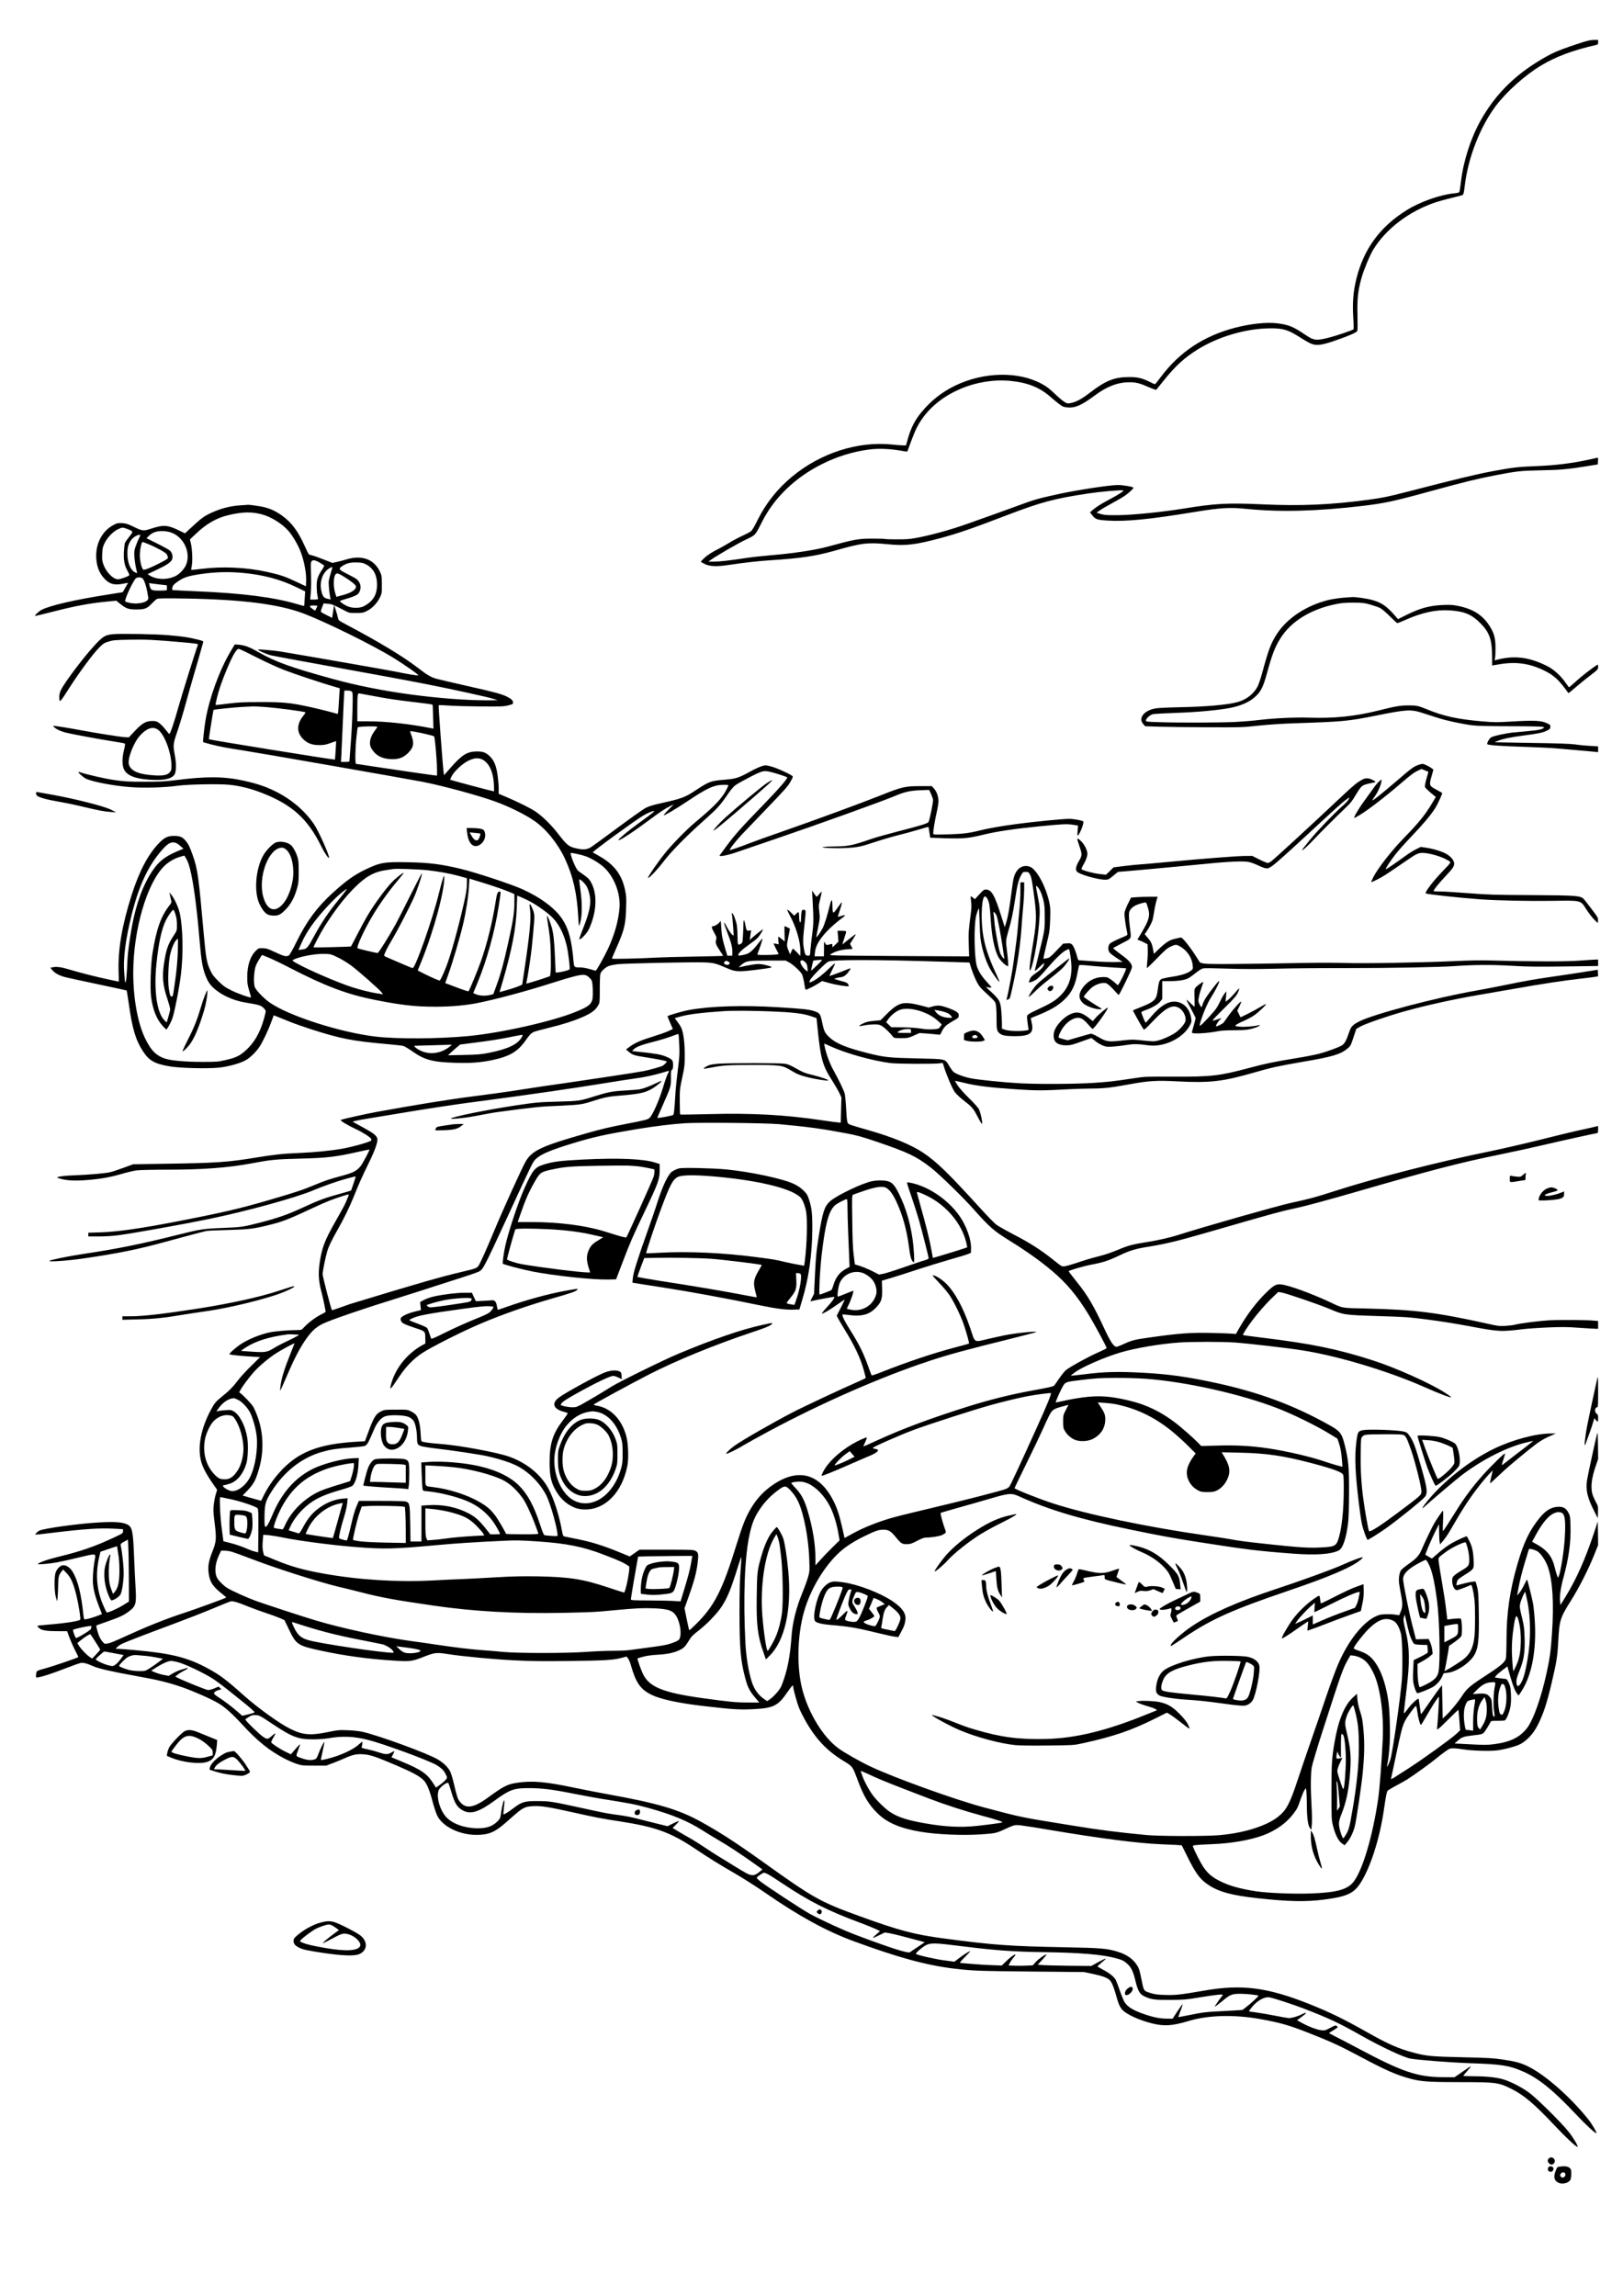 <?xml version="1.0" standalone="no"?>
<!DOCTYPE svg PUBLIC "-//W3C//DTD SVG 20010904//EN"
 "http://www.w3.org/TR/2001/REC-SVG-20010904/DTD/svg10.dtd">
<svg version="1.0" xmlns="http://www.w3.org/2000/svg"
 width="2480pt" height="3508pt" viewBox="0 0 2480 3508"
 preserveAspectRatio="xMidYMid meet">
<g transform="translate(0,3508) scale(0.1,-0.1)"
fill="#000000" stroke="none">
<path d="M24095 34406 c-317 -106 -396 -142 -618 -280 -367 -229 -646 -518
-852 -886 -151 -269 -264 -619 -301 -935 -9 -82 -21 -155 -26 -161 -4 -6 -41
-15 -81 -18 -211 -21 -513 -127 -717 -253 -412 -255 -661 -594 -775 -1055 -47
-192 -61 -363 -47 -588 7 -96 8 -177 4 -181 -19 -16 -270 -101 -379 -128 -194
-49 -229 -44 -369 52 -171 117 -252 149 -428 169 -161 17 -395 -8 -626 -67
-484 -125 -859 -373 -1145 -758 -43 -59 -83 -107 -87 -107 -5 0 -39 15 -76 34
-114 58 -190 76 -312 76 -233 0 -365 -53 -616 -247 -109 -84 -193 -130 -267
-147 -57 -13 -64 -13 -100 6 -21 10 -82 60 -135 109 -113 107 -138 127 -217
171 -357 199 -893 189 -1331 -24 -205 -100 -369 -230 -516 -408 -95 -115 -157
-234 -202 -391 l-32 -114 -50 1 c-27 0 -98 6 -158 12 -523 56 -1095 -127
-1533 -490 -222 -183 -398 -405 -523 -656 -56 -113 -87 -166 -109 -181 -16
-12 -77 -44 -136 -71 -59 -27 -150 -76 -203 -109 -54 -32 -122 -71 -152 -86
-103 -51 -175 -98 -222 -144 -27 -25 -48 -48 -48 -52 0 -4 26 -20 57 -35 78
-39 183 -43 368 -15 243 36 454 60 630 71 478 31 693 63 997 149 410 117 500
127 808 96 263 -27 418 -9 805 95 268 73 469 142 995 343 538 206 731 258
1258 338 185 28 485 54 533 47 26 -4 -65 -62 -226 -148 -114 -60 -183 -104
-240 -153 l-39 -34 27 -36 c55 -72 73 -79 241 -90 274 -18 650 19 1316 129
411 67 542 75 799 50 519 -52 1075 -38 1781 45 329 39 481 71 1015 218 572
156 708 189 1015 250 325 63 389 70 705 76 272 4 415 17 695 63 l165 27 3 53
c3 48 1 53 -15 48 -10 -3 -81 -19 -158 -35 -236 -50 -487 -81 -749 -91 -313
-13 -377 -21 -695 -80 -250 -47 -524 -113 -1306 -315 -291 -75 -360 -89 -585
-120 -584 -78 -1027 -97 -1625 -70 -528 24 -713 14 -1199 -65 -336 -54 -781
-99 -1016 -101 -157 -1 -195 2 -250 18 l-64 20 49 35 c27 20 110 68 184 108
75 40 162 91 195 113 60 41 136 111 136 126 0 13 -158 41 -235 41 -129 0 -625
-76 -915 -139 -307 -67 -369 -85 -620 -178 -176 -65 -483 -175 -792 -284 -251
-88 -551 -170 -768 -209 -87 -16 -155 -21 -283 -20 -93 0 -173 2 -177 5 -5 3
-87 6 -183 6 -235 0 -271 -6 -712 -126 -179 -48 -521 -100 -822 -125 -139 -12
-312 -30 -385 -41 -294 -44 -424 -59 -511 -59 l-91 0 35 26 c77 57 413 252
536 310 152 73 139 58 251 279 186 365 504 671 913 875 227 115 479 192 724
223 137 18 312 11 478 -18 54 -9 99 -16 101 -14 1 2 26 69 55 149 67 181 107
263 182 366 275 383 821 613 1336 565 260 -25 446 -98 607 -238 42 -37 105
-89 139 -115 56 -42 68 -47 132 -53 114 -10 212 33 415 184 185 138 352 201
529 201 102 0 157 -14 299 -77 57 -25 107 -42 111 -37 4 5 55 67 112 139 177
221 315 348 515 473 319 199 738 322 1109 326 201 2 283 -23 467 -143 51 -33
119 -72 152 -87 85 -39 160 -31 359 36 232 80 347 130 357 155 5 12 6 118 3
236 -7 253 8 389 63 578 36 127 125 339 177 426 195 321 554 592 962 727 50
16 155 45 235 64 80 19 154 38 165 43 18 8 23 27 39 157 52 424 235 891 475
1209 162 215 450 471 689 614 233 139 483 232 845 315 23 5 27 11 27 41 l0 35
-67 0 c-56 -1 -102 -12 -258 -64z"/>
<path d="M3665 27359 c-139 -9 -280 -44 -415 -104 -125 -56 -165 -84 -312
-220 l-111 -103 -91 44 c-177 85 -238 89 -425 28 -123 -40 -131 -39 -281 34
-79 38 -107 46 -165 50 -63 3 -76 1 -130 -28 -165 -87 -265 -265 -265 -468 0
-150 42 -266 128 -355 81 -84 151 -101 293 -73 l66 12 -40 -70 c-22 -39 -40
-72 -41 -73 0 0 -107 -18 -236 -38 -488 -76 -871 -164 -1000 -230 -49 -25
-123 -95 -100 -95 7 0 135 31 284 69 320 82 540 123 779 147 l174 17 59 -48
c88 -71 127 -86 237 -86 137 -1 170 11 242 86 33 35 71 69 84 75 19 10 121 11
440 6 871 -15 1429 -87 1808 -232 337 -129 1050 -481 1363 -673 176 -109 397
-264 382 -269 -15 -5 -174 21 -357 59 -109 22 -1228 218 -1745 305 -94 16
-340 37 -347 30 -10 -10 135 -74 202 -89 39 -9 408 -78 820 -152 802 -145
1266 -231 1595 -296 356 -70 892 -188 970 -213 l75 -24 -170 -1 c-300 -1 -745
33 -1160 89 -423 57 -839 140 -1195 239 -630 173 -864 257 -1120 402 -156 89
-221 113 -329 121 l-44 3 -65 -110 c-169 -285 -324 -711 -381 -1045 -19 -110
-43 -331 -37 -338 2 -1 52 -16 112 -32 129 -34 267 -60 499 -95 170 -25 2415
-417 2725 -476 307 -58 888 -215 1140 -309 209 -77 449 -196 585 -291 179
-123 361 -348 468 -579 125 -269 184 -531 203 -893 3 -76 10 -135 14 -130 4 4
15 41 24 82 22 102 21 284 -5 465 -11 81 -19 152 -17 158 6 18 86 -56 112
-103 31 -55 56 -156 56 -225 0 -93 -31 -216 -95 -379 -75 -191 -79 -205 -67
-205 24 0 111 94 137 147 117 247 137 514 50 697 -31 65 -54 91 -130 144 -33
23 -70 49 -81 59 -40 33 -135 273 -109 273 30 0 164 -30 220 -50 85 -29 210
-104 279 -166 158 -143 259 -400 243 -619 -15 -199 -79 -425 -181 -640 -65
-135 -172 -325 -184 -325 -4 0 -45 12 -91 25 -47 14 -110 25 -140 25 -96 0
-98 2 -106 83 -29 331 -73 501 -169 649 -107 167 -330 335 -616 464 -165 75
-710 255 -935 309 -304 73 -485 96 -805 102 -370 7 -428 -2 -656 -111 -172
-83 -298 -173 -501 -358 -238 -216 -397 -432 -551 -745 -60 -123 -104 -200
-119 -210 -34 -23 -75 -13 -213 52 -105 50 -130 57 -185 59 -62 1 -65 0 -105
-39 -85 -82 -132 -223 -132 -400 0 -94 4 -125 30 -210 17 -55 29 -101 28 -102
-10 -11 -200 57 -296 104 -99 49 -127 69 -202 143 -73 72 -94 100 -127 171
-53 114 -65 187 -101 589 -74 837 -91 957 -165 1165 -48 136 -73 184 -124 238
-40 42 -81 57 -162 57 -93 0 -145 -24 -224 -105 -168 -170 -308 -435 -424
-800 -145 -457 -208 -821 -199 -1156 l4 -166 -161 34 c-168 35 -440 104 -604
154 -110 34 -190 44 -244 32 l-37 -8 31 -38 c35 -42 97 -77 180 -101 30 -9
256 -58 502 -110 247 -52 450 -96 453 -98 2 -3 15 -87 30 -188 54 -391 106
-567 217 -738 96 -147 174 -192 407 -233 151 -27 573 -38 753 -20 146 15 336
68 417 117 69 41 149 120 202 197 50 74 133 247 183 384 l38 102 51 -20 c28
-12 110 -44 181 -73 72 -30 218 -81 325 -116 474 -152 637 -184 1215 -235 94
-8 186 -19 205 -23 19 -5 82 -42 140 -83 186 -132 311 -166 660 -176 241 -7
389 5 565 42 268 58 388 130 510 305 55 78 85 110 122 125 18 8 117 35 220 60
226 56 373 102 511 161 146 62 214 112 255 189 21 37 22 54 22 250 0 135 4
219 11 235 20 43 85 99 133 114 25 9 82 20 126 25 104 13 1148 35 1325 28 146
-5 183 -15 360 -93 115 -51 172 -53 436 -20 253 32 269 37 194 59 -119 34
-158 36 -275 16 -60 -10 -125 -23 -144 -29 -19 -5 -36 -8 -39 -6 -2 2 19 22
47 44 66 53 99 57 416 57 l250 0 55 -29 c30 -16 87 -61 126 -100 64 -64 72
-77 87 -137 9 -36 19 -91 23 -123 4 -31 12 -56 18 -56 18 0 127 54 190 95 l58
37 112 -31 c109 -30 283 -57 294 -47 3 4 0 17 -8 30 -9 18 -28 28 -74 40 -33
8 -79 21 -101 29 l-40 14 40 12 c22 6 45 11 50 11 47 1 88 25 126 76 23 30 40
57 37 59 -3 3 -38 -8 -77 -25 -71 -30 -234 -90 -245 -90 -4 0 14 40 39 90 25
49 45 95 45 101 0 7 -42 -28 -92 -77 -101 -97 -179 -159 -245 -193 -60 -30
-66 -27 -42 21 24 46 226 250 274 276 62 33 704 33 1779 -1 l380 -12 26 -85
c15 -47 47 -129 72 -182 39 -81 58 -108 115 -161 200 -188 182 -165 193 -237
5 -36 9 -128 8 -205 -1 -153 6 -183 53 -217 38 -29 91 -37 225 -38 238 0 296
47 258 209 -8 35 -13 65 -12 67 2 1 37 16 78 32 211 84 327 150 429 245 116
108 173 224 207 423 10 54 21 103 25 108 5 6 73 3 171 -8 90 -9 248 -21 353
-27 104 -6 191 -11 192 -13 11 -10 -110 -256 -126 -256 -4 0 -18 11 -31 25
-13 14 -48 42 -77 62 -50 34 -60 37 -121 36 -119 -1 -228 -58 -303 -157 -71
-94 -72 -172 -2 -240 53 -51 207 -104 276 -94 18 2 13 8 -28 32 -77 44 -235
150 -235 158 0 13 89 115 124 142 54 41 124 68 177 69 42 1 52 -4 97 -44 27
-25 67 -66 88 -91 22 -26 44 -47 49 -47 12 0 192 372 201 416 9 46 -37 106
-136 178 -46 33 -99 74 -118 90 l-34 31 136 73 c157 83 144 58 121 246 -18
142 -19 219 -4 248 30 58 86 93 196 121 62 16 56 22 89 -90 31 -107 9 -178
-115 -384 l-51 -85 27 -10 c16 -5 51 -21 78 -35 l50 -26 3 -88 c2 -49 -2 -129
-7 -179 -6 -50 -8 -93 -5 -96 3 -3 71 63 152 146 127 131 156 157 214 183 75
35 87 34 161 -12 94 -60 163 -170 172 -275 5 -56 4 -59 -26 -82 -53 -41 -140
-70 -280 -92 -74 -11 -148 -27 -166 -34 -37 -16 -46 -41 -64 -178 -18 -140
-49 -171 -254 -252 -66 -26 -122 -49 -123 -51 -4 -3 139 -258 161 -288 10 -14
29 1 145 124 193 203 294 256 390 206 69 -35 120 -133 107 -202 -7 -39 -72
-119 -139 -170 -60 -46 -195 -109 -277 -130 -66 -17 -79 -17 -291 6 -88 9
-131 9 -242 -4 -231 -27 -253 -24 -390 55 -56 32 -97 49 -110 46 -12 -2 -95
-26 -186 -52 l-165 -48 -65 17 c-35 9 -68 20 -73 25 -4 4 1 28 11 52 48 110
121 192 208 231 91 40 147 19 239 -91 28 -33 55 -60 61 -60 22 -1 245 311 232
324 -8 8 -145 -106 -186 -155 l-44 -51 -41 34 c-131 107 -204 122 -316 66 -94
-47 -200 -162 -229 -248 -18 -53 -15 -119 8 -156 25 -41 89 -65 169 -65 68 0
101 8 262 67 l127 45 53 -42 c67 -54 146 -91 196 -92 53 -2 180 10 298 29 101
16 173 14 325 -7 239 -33 535 112 636 312 22 44 24 54 15 107 -23 141 -112
235 -235 248 -111 11 -233 -61 -368 -219 -39 -46 -76 -89 -83 -96 -10 -11 -18
1 -44 65 -17 43 -31 83 -31 88 0 6 24 18 53 29 107 37 195 87 232 131 l35 43
0 136 0 136 103 0 c126 0 226 14 283 39 24 11 79 49 123 85 52 42 93 67 117
72 20 4 183 2 363 -4 231 -8 453 -8 761 -1 239 6 716 10 1060 9 652 -1 1442
14 1665 31 276 20 571 22 870 4 243 -14 374 -16 803 -10 l512 7 0 49 0 49 -35
0 c-19 0 -133 -7 -252 -16 -219 -16 -681 -15 -1344 2 -159 5 -346 1 -580 -10
-471 -22 -1408 -38 -1659 -28 -113 4 -380 5 -595 1 -1017 -19 -1509 -22 -1564
-9 l-53 13 -67 104 c-36 58 -99 146 -139 195 -61 74 -78 89 -96 84 -12 -3 -46
-10 -76 -17 -90 -19 -146 -55 -267 -172 l-62 -60 -6 39 c-19 110 -34 146 -84
203 l-50 58 30 44 c38 56 79 135 91 174 5 16 15 73 23 125 8 52 23 125 34 163
l20 67 -113 0 c-62 0 -153 -3 -203 -6 l-90 -7 -47 -94 c-27 -53 -49 -114 -53
-141 -4 -40 17 -194 43 -313 5 -24 1 -28 -58 -52 -107 -43 -195 -87 -210 -105
-23 -26 -29 -79 -14 -115 9 -24 40 -50 111 -97 l99 -65 -130 -3 c-71 -1 -218
4 -326 13 -109 8 -204 15 -212 15 -8 0 -17 14 -21 33 -18 81 -59 184 -83 206
-22 20 -33 23 -81 19 l-56 -5 -101 -106 c-90 -95 -106 -107 -149 -117 -26 -6
-49 -9 -51 -7 -3 3 21 109 77 347 15 60 22 135 26 257 5 154 3 183 -16 270
-54 238 -189 486 -288 529 -82 35 -169 4 -217 -79 -34 -60 -43 -97 -71 -317
-34 -259 -52 -362 -79 -451 l-23 -74 -52 165 c-104 331 -150 410 -239 410 -25
0 -43 -13 -98 -74 l-68 -74 -29 24 c-16 14 -31 23 -34 21 -2 -3 0 -39 6 -82 7
-57 6 -105 -5 -183 -34 -260 -36 -292 -31 -470 l6 -183 -1032 5 c-568 3 -1047
8 -1065 12 l-33 7 33 20 c57 34 140 57 230 64 l87 6 -20 39 -20 39 45 71 c25
39 44 73 42 76 -3 2 -50 -32 -105 -77 l-100 -81 15 49 c8 27 21 68 29 91 24
68 23 70 -51 70 l-66 0 7 -82 7 -83 -46 -45 -46 -44 0 28 c0 30 4 30 -73 10
-18 -4 -26 1 -39 28 -17 33 -17 32 -17 -84 l-1 -118 -71 0 -72 0 7 68 c12 119
115 266 295 421 47 40 105 87 129 104 51 37 41 45 -25 23 -25 -9 -48 -14 -50
-13 -1 2 13 50 32 107 33 98 37 134 12 99 -7 -9 -34 -47 -61 -85 -57 -80 -64
-76 -66 41 -2 117 -14 122 -40 15 -39 -160 -80 -290 -109 -349 -31 -59 -90
-145 -96 -139 -2 2 9 69 26 148 28 137 28 150 18 241 -11 90 -10 101 15 199
14 57 24 105 22 108 -2 2 -19 -15 -37 -37 -18 -23 -36 -41 -39 -41 -4 0 -22
21 -40 48 l-32 47 6 -105 c19 -335 19 -392 -2 -550 -12 -85 -24 -197 -28 -247
-6 -92 -6 -93 -33 -93 -43 0 -51 12 -67 106 -17 95 -15 155 12 399 20 190 20
195 -15 195 -26 0 -29 -3 -35 -46 -3 -26 -6 -65 -6 -88 0 -56 -15 -78 -24 -36
-3 18 -6 54 -6 81 0 26 -4 50 -8 53 -5 3 -22 -8 -37 -25 l-29 -29 -53 52 c-29
29 -53 46 -53 38 0 -8 18 -48 40 -88 94 -172 160 -395 160 -535 l-1 -82 -55
59 c-30 32 -57 56 -59 54 -2 -2 -13 -23 -23 -46 l-19 -43 -20 48 c-34 79 -34
85 -8 213 14 67 25 126 25 130 0 6 -71 40 -83 40 -1 0 -1 -52 1 -117 l3 -116
-45 36 c-24 20 -48 37 -52 37 -4 0 -4 -26 -1 -59 l6 -59 -36 9 c-21 4 -39 6
-41 4 -2 -1 15 -39 37 -83 l40 -79 -46 -7 c-25 -3 -100 -6 -165 -6 -110 0
-120 1 -113 18 37 93 82 232 76 232 -5 0 -26 -24 -48 -52 -83 -110 -142 -166
-191 -182 -65 -21 -132 -31 -132 -19 0 29 57 85 150 150 57 40 120 89 141 109
36 35 97 134 83 134 -8 0 -138 -104 -173 -138 l-24 -24 7 59 c4 32 9 66 12 75
4 14 0 16 -30 11 -38 -6 -40 -2 -61 107 -14 67 -24 67 -25 0 0 -36 -3 -116 -7
-179 -6 -113 -6 -113 -37 -132 -41 -25 -46 -15 -46 111 0 58 -5 134 -10 170
-11 69 -57 190 -72 190 -5 0 -7 -8 -4 -17 5 -17 26 -276 26 -318 0 -29 -62 44
-101 120 -36 68 -37 70 -44 63 -3 -3 15 -59 41 -124 64 -165 84 -239 84 -311
l0 -63 -38 0 -39 0 -26 88 c-48 160 -59 216 -66 337 -6 108 -8 117 -20 94 -13
-27 -77 -69 -104 -69 -30 0 -27 -20 14 -96 40 -72 41 -78 30 -115 -13 -44 -1
-76 70 -181 22 -31 39 -59 39 -61 0 -2 -195 -7 -432 -11 -238 -4 -507 -11
-598 -16 -245 -14 -670 -24 -670 -15 0 4 25 64 56 134 133 299 153 378 161
634 5 161 4 188 -17 285 -48 223 -159 374 -361 494 -52 32 -103 60 -112 64 -9
3 -17 10 -17 14 0 17 639 483 765 558 65 39 143 72 168 72 19 0 -50 -54 -226
-181 -156 -112 -307 -237 -316 -260 -11 -32 190 96 439 281 200 148 270 195
352 236 l53 26 -79 -81 c-44 -44 -77 -83 -74 -86 8 -9 180 93 358 211 312 209
412 254 563 254 37 0 67 -2 67 -4 0 -12 -35 -84 -58 -120 -81 -125 -175 -219
-449 -449 -138 -116 -351 -334 -463 -473 -110 -137 -263 -360 -258 -375 6 -19
144 126 239 251 109 144 332 372 589 602 239 213 270 247 408 449 29 42 71 91
94 109 23 19 124 75 224 127 206 105 214 106 345 73 70 -18 218 -67 227 -75
14 -13 -123 -172 -358 -414 -351 -363 -432 -453 -561 -626 -58 -77 -109 -146
-113 -153 -14 -24 110 -2 234 40 63 21 331 113 595 203 656 223 1682 592 1868
672 130 55 217 74 368 80 l136 5 28 -58 c14 -33 29 -73 32 -90 5 -28 -45 -282
-67 -338 -9 -25 -93 -51 -495 -155 -148 -38 -317 -86 -375 -106 -286 -99 -358
-115 -549 -116 -75 0 -158 -4 -186 -8 -82 -12 164 -25 325 -17 190 9 238 18
459 92 108 36 269 83 358 105 89 22 229 60 309 84 81 25 149 44 151 42 1 -2 8
-39 14 -83 6 -43 12 -80 13 -82 2 -1 111 -5 242 -9 277 -7 344 0 583 58 187
46 465 87 826 123 373 37 433 40 526 26 l82 -13 -7 -79 c-4 -49 -3 -77 3 -74
31 20 101 201 83 217 -17 15 -148 39 -214 39 -97 0 -527 -42 -813 -80 -231
-31 -426 -65 -565 -100 -155 -39 -256 -51 -477 -57 -221 -6 -223 -6 -223 15 0
46 23 185 50 308 17 73 30 154 30 181 0 73 -26 149 -67 194 l-35 39 -162 0
c-249 0 -284 -8 -619 -141 -321 -128 -1018 -383 -1537 -564 -179 -62 -386
-136 -460 -165 -168 -65 -302 -111 -308 -105 -9 9 92 138 181 233 51 53 204
214 342 357 339 353 364 381 408 460 36 66 37 70 20 83 -45 35 -246 124 -322
143 -82 21 -85 21 -143 3 -33 -10 -112 -46 -176 -82 -172 -95 -220 -110 -380
-123 -216 -17 -247 -27 -444 -158 -178 -117 -212 -129 -555 -206 -109 -24
-171 -44 -220 -69 -37 -20 -234 -160 -438 -311 -203 -151 -386 -284 -405 -294
-55 -30 -108 -34 -195 -16 -134 28 -155 44 -308 241 -100 129 -229 254 -335
326 -77 52 -272 149 -459 228 l-103 43 0 86 c0 47 -9 140 -18 207 -22 144 -53
217 -123 285 -58 57 -109 72 -216 68 -134 -7 -208 -55 -384 -255 l-94 -107 -7
49 c-13 96 -81 1014 -75 1020 3 3 80 1 170 -6 91 -6 313 -12 493 -13 292 -2
337 0 402 17 64 16 72 21 72 42 0 30 -26 57 -88 88 -85 43 -197 73 -612 166
-223 50 -436 100 -475 111 -83 25 -137 56 -270 159 -237 182 -589 395 -1096
664 -122 64 -127 68 -134 103 -4 21 -18 74 -33 118 l-26 80 -8 -45 c-4 -25
-11 -69 -15 -98 l-8 -52 -79 40 c-44 21 -84 44 -89 49 -7 7 -2 31 14 72 l24
61 65 -6 c65 -6 75 -10 250 -101 73 -39 77 -40 180 -40 95 0 110 3 163 29 80
39 156 116 198 201 34 69 34 71 34 205 -1 125 -3 139 -28 193 -88 192 -274
262 -508 192 -46 -14 -115 -32 -152 -40 l-68 -15 -137 54 c-75 30 -153 57
-173 61 -19 4 -40 10 -47 14 -6 3 -34 58 -62 121 -104 234 -206 371 -355 476
-115 82 -215 122 -365 144 -69 11 -134 19 -145 18 -11 -1 -69 -5 -130 -9z
m329 -135 c140 -35 310 -139 410 -251 68 -76 152 -220 194 -333 50 -135 84
-316 80 -431 l-3 -86 -145 68 c-179 84 -252 109 -455 153 -307 68 -676 85
-989 46 -88 -11 -162 -18 -164 -16 -2 2 2 32 9 66 14 73 6 256 -15 342 l-14
57 72 68 c179 173 337 264 536 308 201 45 333 48 484 9z m-2052 -224 c98 -38
98 -39 35 -117 -31 -38 -61 -82 -68 -98 -6 -17 -13 -79 -16 -140 -6 -128 10
-207 59 -293 17 -30 27 -57 22 -62 -20 -19 -136 -60 -170 -60 -75 0 -181 107
-224 227 -19 53 -22 77 -18 160 3 85 8 107 37 166 40 84 126 173 200 210 66
32 75 33 143 7z m705 -69 c178 -84 270 -314 194 -485 -24 -56 -91 -128 -145
-159 -124 -69 -304 -68 -411 3 l-29 19 129 61 c167 79 231 122 246 168 14 43
0 98 -34 130 -13 12 -99 60 -191 106 l-167 83 31 32 c62 61 129 83 240 76 54
-4 91 -13 137 -34z m-525 -78 c-16 -32 -39 -89 -52 -127 -20 -60 -22 -82 -16
-155 3 -47 14 -123 24 -167 l18 -81 -30 12 c-70 29 -119 147 -119 285 -1 95
13 145 54 206 28 41 96 84 132 84 15 0 14 -7 -11 -57z m150 -88 c112 -45 257
-125 274 -150 7 -11 15 -31 19 -45 5 -23 -2 -29 -113 -87 -137 -72 -251 -118
-264 -105 -26 26 -51 131 -51 217 -1 84 25 205 43 205 3 0 45 -16 92 -35z
m2614 -281 c32 -19 62 -39 66 -43 4 -3 -8 -31 -28 -60 -66 -98 -86 -155 -85
-251 0 -47 4 -109 10 -139 6 -29 11 -58 11 -62 0 -5 -27 -9 -60 -9 l-60 0 7
83 c9 94 10 214 3 373 -5 123 2 144 49 144 15 0 54 -16 87 -36z m713 -29 c107
-59 163 -162 162 -305 0 -158 -59 -256 -201 -331 -66 -35 -184 -33 -260 3 -69
34 -120 75 -100 81 253 76 276 88 299 150 26 68 4 139 -57 184 -16 12 -79 46
-140 77 -125 63 -134 76 -76 115 66 46 130 62 229 58 77 -2 98 -7 144 -32z
m-544 -126 c-14 -46 -28 -101 -31 -124 -6 -36 7 -178 22 -254 l6 -29 -43 9
c-60 14 -74 30 -95 105 -33 123 -3 254 78 331 30 29 78 55 86 48 2 -2 -8 -40
-23 -86z m-1319 -4 c298 -30 549 -98 788 -213 l139 -67 -7 -109 c-3 -60 -7
-111 -9 -113 -2 -2 -51 11 -108 28 -351 104 -833 166 -1524 195 -209 9 -382
18 -384 20 -2 1 0 19 3 39 6 28 19 44 62 76 105 77 166 98 372 129 224 33 440
38 668 15z m1513 -51 c109 -67 191 -132 191 -153 0 -52 -71 -98 -210 -135
l-90 -24 -20 65 c-31 102 -24 260 14 285 20 14 38 8 115 -38z m-3071 -31 c24
-21 56 -110 72 -203 6 -36 13 -77 16 -92 13 -65 -146 -108 -286 -78 -34 7 -63
17 -66 21 -17 28 133 344 169 359 36 14 73 11 95 -7z m275 -94 l97 -11 0 -38
0 -38 -57 -4 c-32 -1 -84 -2 -116 0 -63 3 -79 17 -92 81 l-7 33 38 -6 c22 -3
83 -11 137 -17z m2397 -326 c-1 -5 -9 -23 -18 -40 l-17 -33 -36 25 c-61 41
-58 55 11 55 33 0 60 -3 60 -7z m-935 -783 c130 -67 313 -151 420 -193 165
-64 600 -209 794 -264 l63 -18 -6 -80 c-3 -44 -8 -133 -12 -198 -5 -83 -10
-117 -18 -114 -33 13 -270 73 -406 103 -307 68 -418 79 -770 78 -270 0 -341
-4 -497 -24 -101 -13 -185 -22 -187 -19 -8 8 32 170 67 274 75 218 184 470
234 537 30 42 38 47 61 42 15 -4 131 -59 257 -124z m1461 -527 c15 -16 16 -40
10 -288 -4 -148 -16 -378 -27 -510 -10 -132 -19 -248 -19 -257 0 -15 -9 -18
-65 -18 l-65 0 5 83 c3 45 12 244 20 442 8 198 18 406 21 463 l6 102 48 0 c32
0 54 -6 66 -17z m204 -43 c36 -6 146 -26 245 -45 99 -19 280 -45 402 -59 264
-31 376 -46 382 -52 3 -3 7 -86 9 -185 l5 -181 -29 6 c-336 67 -695 106 -970
106 l-164 0 0 184 c0 220 4 250 34 242 12 -2 50 -10 86 -16z m-1545 -190 c221
-17 618 -69 633 -84 2 -3 -11 -24 -31 -48 -105 -129 -107 -257 -7 -357 68 -68
138 -94 250 -94 70 0 100 6 170 31 46 17 85 30 86 29 2 -4 -15 -279 -18 -282
-9 -6 -1912 301 -1926 311 -4 2 67 447 71 449 9 7 328 39 441 45 77 4 152 8
166 8 14 1 88 -3 165 -8z m1732 -304 c1 -1 -17 -28 -40 -59 -77 -103 -95 -202
-49 -276 61 -100 151 -150 283 -158 122 -8 200 19 274 92 87 88 98 152 47 283
-13 34 -16 52 -9 52 46 0 344 -66 359 -79 20 -18 61 -601 42 -601 -17 0 -700
99 -961 139 -144 23 -267 41 -273 41 -16 0 -12 234 6 405 9 83 18 152 19 153
14 15 286 21 302 8z m1628 -514 c90 -62 143 -189 152 -364 3 -60 3 -108 0
-108 -16 0 -659 171 -667 177 -2 2 8 29 24 59 36 68 154 180 239 225 104 56
182 59 252 11z m-4703 -1261 c13 -5 43 -26 67 -48 l44 -39 -103 -43 c-204 -88
-303 -175 -417 -369 -137 -232 -234 -539 -292 -922 -36 -237 -40 -277 -50
-501 -5 -97 -13 -184 -19 -195 -8 -14 -11 -15 -12 -4 0 8 -5 66 -11 128 -20
219 17 513 112 895 114 453 252 748 464 991 95 108 147 134 217 107z m150
-233 c36 -62 53 -118 83 -257 46 -222 92 -593 130 -1056 20 -236 38 -346 76
-455 40 -112 79 -171 155 -234 121 -100 286 -172 459 -201 208 -35 241 -44
279 -81 20 -19 36 -42 36 -50 0 -31 -41 -177 -71 -252 -57 -145 -129 -252
-227 -343 -93 -87 -155 -117 -306 -152 -126 -29 -140 -30 -366 -30 -265 0
-484 20 -577 53 -129 45 -205 122 -290 295 -118 236 -188 623 -187 1020 2 648
207 1357 470 1620 67 67 157 120 249 146 33 10 61 18 62 18 0 1 12 -18 25 -41z
m3683 -182 c183 -20 350 -51 490 -89 l120 -34 -1 -94 c-1 -73 -12 -139 -48
-299 -91 -397 -200 -787 -268 -960 -46 -117 -90 -210 -100 -210 -16 0 -132 51
-234 102 l-101 52 59 145 c189 468 352 1073 347 1286 -1 47 -33 -51 -79 -240
-98 -403 -362 -1155 -405 -1155 -7 0 -90 34 -186 76 -96 41 -191 82 -211 91
-21 8 -38 19 -38 24 0 25 48 122 110 225 86 141 270 496 346 665 53 121 131
356 120 366 -3 3 -81 -147 -174 -333 -93 -187 -195 -386 -226 -444 -106 -192
-261 -439 -276 -440 -20 0 -300 66 -306 73 -21 20 110 301 238 512 106 175
237 359 369 515 56 66 100 123 97 125 -8 8 -130 -89 -183 -146 -106 -113 -277
-348 -377 -520 -31 -52 -97 -175 -148 -274 -51 -99 -95 -182 -97 -184 -3 -5
-566 -19 -572 -15 -7 5 107 222 168 319 158 250 306 442 462 597 171 171 299
241 489 267 41 6 86 13 100 15 45 8 382 -4 515 -18z m9213 -66 c23 -42 35
-104 72 -395 32 -257 28 -349 -39 -745 -34 -203 -47 -335 -33 -326 37 23 114
410 138 701 18 219 16 260 -21 445 -31 156 -31 158 -4 134 33 -30 67 -106 91
-202 18 -72 22 -116 22 -262 1 -195 0 -200 -90 -565 -30 -121 -57 -231 -60
-245 -4 -21 3 -17 53 31 32 30 66 61 75 68 14 11 16 9 11 -11 -10 -41 -53 -87
-127 -137 -58 -40 -77 -58 -90 -92 -9 -23 -15 -43 -12 -46 9 -10 84 21 123 50
23 18 88 86 144 152 130 152 234 253 292 285 26 13 48 22 51 19 14 -13 39
-205 39 -287 -2 -172 -51 -300 -157 -410 -68 -72 -147 -124 -275 -184 -181
-85 -205 -98 -229 -117 -22 -19 -22 -23 -13 -103 5 -46 13 -96 16 -110 6 -24
4 -26 -44 -32 -98 -13 -248 -8 -306 10 l-55 18 0 80 c0 45 -5 132 -10 194 -13
141 -28 170 -148 282 l-87 81 43 -6 c23 -4 42 -4 42 0 0 4 -31 41 -70 83 -81
88 -132 168 -154 244 -39 134 -46 603 -12 760 13 57 43 133 46 118 1 -3 5
-108 10 -235 6 -192 12 -248 33 -340 30 -132 75 -256 124 -345 38 -70 132
-200 144 -200 4 0 -15 48 -43 108 -128 273 -187 456 -213 660 -30 242 -11 537
35 537 25 0 58 -63 69 -133 6 -37 16 -143 21 -237 15 -241 54 -435 111 -548
33 -64 119 -147 153 -147 7 0 -3 129 -20 257 -16 121 -14 147 21 268 50 170
75 288 105 490 34 226 55 310 96 380 24 42 29 45 67 45 38 0 44 -4 65 -40z
m-8363 -125 c170 -52 347 -114 429 -150 l56 -25 0 -127 c0 -154 -19 -276 -95
-618 -69 -311 -113 -472 -177 -647 l-50 -136 -46 -12 c-71 -18 -165 -14 -216
9 l-45 19 66 159 c140 336 263 778 323 1166 34 216 35 227 16 227 -28 0 -42
-28 -55 -111 -55 -353 -134 -674 -234 -959 -51 -143 -171 -434 -188 -454 -4
-4 -86 22 -181 59 l-175 66 49 137 c64 178 179 570 223 758 46 192 82 427 91
581 l7 121 26 -9 c14 -4 94 -29 176 -54z m-2084 -112 c-5 -10 -59 -79 -120
-153 -140 -169 -264 -353 -365 -540 -104 -193 -117 -208 -189 -216 l-57 -7 42
94 c80 183 200 353 394 564 105 114 201 204 268 252 38 27 39 27 27 6z m2841
-193 c94 -54 217 -142 285 -204 113 -102 196 -259 243 -456 24 -104 54 -351
43 -360 -26 -21 -213 -60 -213 -44 0 5 -5 110 -10 234 -10 236 -21 340 -45
437 -18 71 -66 193 -75 193 -4 0 -1 -37 6 -82 37 -222 46 -319 50 -513 3 -115
2 -237 -3 -269 l-8 -59 -110 -38 c-60 -20 -143 -46 -182 -57 l-73 -20 5 21
c20 88 67 399 80 527 42 429 45 468 34 527 -10 55 -55 150 -66 139 -3 -3 0
-44 7 -92 18 -122 -8 -386 -85 -897 -19 -125 -35 -232 -35 -236 0 -11 -136
-61 -256 -93 l-91 -25 49 166 c139 475 203 808 214 1118 l7 191 78 -33 c43
-18 111 -52 151 -75z m7093 -191 c17 -32 67 -290 99 -512 l23 -157 -24 21
c-12 12 -32 46 -42 74 -23 62 -77 358 -86 470 -3 44 -8 98 -12 120 -5 36 -4
38 11 26 10 -8 24 -27 31 -42z m-10063 -646 c58 -28 148 -82 200 -121 115 -85
446 -377 472 -417 l18 -28 -23 6 c-13 3 -46 9 -74 12 -88 13 -257 55 -383 96
-216 71 -633 250 -820 352 -88 49 -92 52 -70 64 86 47 324 93 469 90 104 -2
106 -3 211 -54z m-1057 -3 c54 -22 198 -91 319 -154 554 -285 876 -406 1301
-491 405 -81 618 -105 931 -105 232 0 453 19 639 56 279 55 758 184 1141 307
126 41 282 87 345 102 139 34 174 30 228 -24 33 -33 39 -45 44 -101 10 -96 8
-203 -4 -241 -24 -71 -69 -103 -253 -178 -356 -146 -1154 -325 -1646 -370
-461 -43 -1091 -46 -1415 -7 -537 64 -1316 314 -1610 517 -87 60 -203 178
-229 233 -25 54 -18 244 12 329 15 42 88 165 98 167 0 0 45 -18 99 -40z m8381
-116 c-48 -47 -90 -84 -91 -82 -2 2 5 37 14 78 l18 75 54 6 c30 3 63 6 74 7
14 1 -7 -25 -69 -84z m-181 46 c23 -24 29 -41 33 -87 l5 -58 -34 26 c-44 33
-92 118 -77 136 17 21 42 15 73 -17z m-1170 6 c26 -19 13 -46 -23 -46 -38 0
-60 24 -42 45 15 19 40 19 65 1z m-3160 -1147 c-58 -112 -212 -186 -506 -244
-115 -23 -168 -27 -379 -32 l-245 -5 50 46 c28 26 69 63 93 82 l42 36 271 35
c149 18 355 51 457 72 103 21 197 39 210 40 22 1 22 0 7 -30z m-1100 -145
c-138 -116 -332 -136 -478 -50 -41 23 -74 53 -66 58 2 1 110 5 239 8 129 3
258 7 285 8 l50 1 -30 -25z"/>
<path d="M2594 21420 c3 -14 11 -48 17 -77 12 -50 11 -53 -18 -90 -135 -173
-203 -364 -263 -738 -27 -169 -38 -534 -21 -667 26 -193 83 -338 174 -438 27
-30 53 -56 57 -58 10 -4 63 89 90 158 34 89 108 465 135 686 37 306 31 694
-16 923 -20 97 -87 242 -139 301 l-22 25 6 -25z m88 -312 c16 -52 22 -98 22
-158 0 -84 0 -86 -46 -157 -94 -143 -119 -218 -153 -440 -29 -197 -17 -327 51
-529 24 -72 44 -145 44 -161 0 -15 -12 -68 -27 -116 l-26 -88 -33 32 c-117
113 -166 459 -123 869 33 321 79 530 146 665 36 71 97 155 113 155 5 0 20 -33
32 -72z m35 -560 c-4 -132 -15 -264 -36 -418 -40 -289 -38 -279 -61 -273 -20
5 -23 14 -41 125 -17 110 -6 387 19 505 22 100 61 195 94 230 12 13 24 23 26
23 3 0 2 -87 -1 -192z"/>
<path d="M3133 19878 c-17 -40 -43 -116 -58 -168 -58 -198 -109 -328 -196
-497 -49 -96 -89 -182 -89 -191 1 -11 24 7 65 50 50 52 77 94 120 180 58 119
132 333 165 474 20 85 37 224 28 224 -3 0 -19 -33 -35 -72z"/>
<path d="M15592 21458 c0 -79 -7 -208 -16 -288 -8 -80 -18 -188 -21 -240 -3
-52 -15 -158 -25 -235 -11 -77 -29 -214 -41 -305 -17 -133 -75 -446 -105 -567
-6 -22 -5 -23 20 -12 29 14 27 7 61 159 83 364 129 678 150 1025 4 55 13 167
21 249 8 82 14 195 14 252 l0 104 -29 0 -30 0 1 -142z"/>
<path d="M16299 20411 c-19 -15 -121 -96 -226 -178 -106 -83 -213 -173 -238
-201 -50 -56 -115 -157 -115 -180 0 -8 40 26 89 75 49 50 149 136 223 192 73
57 158 127 190 157 54 52 125 150 116 159 -2 2 -20 -8 -39 -24z"/>
<path d="M16018 19996 c-17 -23 -17 -25 0 -44 13 -16 22 -18 40 -11 24 9 43
45 35 67 -9 21 -57 13 -75 -12z"/>
<path d="M20590 25953 c-90 -4 -231 -24 -295 -40 -334 -84 -626 -276 -782
-516 -91 -139 -130 -241 -223 -586 -22 -84 -55 -181 -71 -214 -59 -115 -167
-202 -302 -241 -149 -43 -477 -73 -902 -81 -159 -3 -319 -11 -355 -17 -178
-30 -272 -149 -191 -240 l29 -33 214 -7 c117 -4 452 -8 743 -9 511 -2 539 -1
775 25 154 16 356 30 545 36 742 24 832 33 1239 115 474 96 544 100 715 45 47
-15 151 -48 231 -74 149 -48 369 -95 545 -118 67 -8 256 -13 575 -13 304 0
484 -4 499 -11 23 -10 23 -11 -15 -29 -25 -12 -87 -23 -179 -31 -77 -7 -192
-18 -255 -24 -123 -12 -311 -53 -347 -76 -27 -17 -68 -93 -56 -104 16 -15 221
-30 568 -40 193 -6 418 -17 500 -25 83 -7 233 -21 335 -29 102 -9 209 -18 238
-22 l52 -5 0 44 0 44 -122 8 c-68 3 -170 13 -228 22 -76 10 -260 17 -665 23
-308 5 -562 9 -565 10 -3 0 18 10 45 21 81 32 197 56 410 84 215 28 286 43
353 78 36 19 42 27 42 53 0 29 -5 34 -62 59 -82 37 -196 42 -528 22 -230 -14
-259 -14 -460 3 -375 33 -580 78 -840 185 -125 52 -158 59 -282 58 -129 -1
-197 -13 -463 -80 -350 -87 -673 -120 -1050 -107 -213 7 -537 -8 -760 -35 -88
-11 -257 -25 -375 -31 -242 -11 -852 -13 -1157 -3 -192 6 -203 7 -203 26 0 29
61 84 106 96 21 5 181 14 354 20 316 10 662 42 833 77 147 29 271 82 353 149
105 85 143 157 205 385 79 288 121 395 205 529 161 258 463 444 849 522 87 18
143 22 265 22 141 -1 165 -3 260 -30 58 -17 125 -40 150 -53 25 -12 91 -69
148 -126 57 -57 108 -104 114 -104 5 0 60 22 122 49 260 114 463 158 671 146
229 -14 339 -59 475 -195 141 -141 180 -254 180 -526 l0 -121 108 18 c250 43
456 16 677 -90 138 -66 217 -132 318 -266 33 -44 62 -82 63 -84 2 -2 50 36
106 85 57 49 158 132 226 183 119 92 122 95 122 133 0 29 -3 37 -12 32 -71
-43 -243 -176 -324 -251 -56 -51 -104 -93 -108 -93 -3 0 -24 28 -48 62 -74
110 -182 209 -283 260 -265 135 -493 167 -748 104 l-59 -15 7 37 c4 19 7 90 7
156 -1 141 -19 214 -79 314 -109 179 -253 275 -488 324 -85 17 -121 20 -240
15 -207 -9 -351 -50 -573 -161 l-110 -55 -32 37 c-137 160 -218 217 -368 257
-80 22 -257 47 -299 43 -10 -1 -43 -3 -73 -5z"/>
<path d="M1725 25391 c-133 -13 -168 -39 -368 -271 -154 -180 -378 -484 -423
-576 -21 -43 -28 -72 -28 -111 2 -99 4 -97 166 157 139 218 350 502 443 596
63 63 78 72 145 93 68 21 99 24 321 28 252 5 372 -1 802 -39 201 -18 247 -24
242 -36 -33 -86 -242 -754 -295 -942 -70 -251 -130 -427 -143 -423 -5 1 -31
33 -60 70 -29 37 -72 81 -96 98 -36 26 -52 30 -105 30 -95 0 -156 -35 -266
-153 l-91 -97 -52 2 c-62 2 -430 60 -687 108 -206 38 -378 65 -406 65 -16 -1
-14 -5 11 -26 39 -32 97 -58 176 -78 95 -23 509 -100 709 -131 96 -15 180 -30
186 -34 8 -4 5 -35 -13 -106 -29 -118 -28 -227 1 -288 45 -93 163 -142 376
-158 220 -16 344 7 394 74 28 38 33 156 11 277 -33 182 -33 185 34 384 34 98
91 287 127 420 36 132 94 338 129 456 35 118 80 273 99 343 19 70 38 136 41
146 5 16 -8 22 -102 44 -131 32 -206 43 -433 63 -199 17 -725 26 -845 15z
m670 -1447 c106 -50 225 -351 225 -567 0 -55 -4 -70 -25 -95 -36 -43 -102 -56
-234 -48 -244 15 -364 67 -392 169 -23 84 72 330 168 437 96 107 181 141 258
104z"/>
<path d="M21670 23393 c-65 -22 -114 -58 -310 -228 -248 -213 -390 -326 -390
-310 0 4 16 29 35 55 46 62 92 164 101 219 l7 44 -37 -29 c-20 -16 -60 -63
-88 -104 -29 -41 -92 -129 -141 -195 -80 -108 -164 -251 -154 -261 2 -2 40 18
85 45 128 77 397 284 637 491 139 120 192 159 253 187 l53 25 53 -22 53 -21
-22 -77 c-13 -42 -26 -95 -29 -118 -7 -39 -5 -42 46 -90 29 -27 68 -60 86 -74
l32 -25 -54 -91 c-108 -182 -200 -296 -442 -545 -178 -183 -386 -449 -455
-582 -22 -43 -39 -81 -36 -83 3 -3 45 15 93 40 85 43 139 77 439 284 155 107
186 122 252 122 103 -1 293 -56 386 -113 56 -35 68 -13 -107 -197 -127 -133
-247 -294 -230 -309 15 -13 521 -68 839 -91 261 -18 728 -28 1090 -23 456 7
435 12 524 -129 36 -55 90 -126 120 -156 l56 -55 3 41 c3 39 -3 50 -94 169
-53 70 -106 139 -118 152 -52 58 -99 62 -806 66 -572 3 -667 6 -960 29 -179
14 -370 26 -426 26 -55 0 -103 3 -107 6 -9 10 75 116 182 229 107 113 131 148
131 189 0 61 -69 133 -165 173 -79 33 -184 62 -268 73 l-78 11 -72 -36 c-40
-19 -115 -66 -167 -105 -156 -113 -289 -204 -294 -199 -8 8 65 121 145 224 42
55 153 179 246 276 183 192 297 327 363 432 40 64 114 226 107 233 -2 2 -44
25 -93 52 -107 58 -109 64 -68 208 l27 96 -24 19 c-38 29 -121 69 -143 69 -12
-1 -41 -8 -66 -17z"/>
<path d="M1200 23281 c0 -12 74 -77 107 -94 95 -49 416 -111 684 -132 208 -16
529 -7 724 21 149 21 622 30 784 15 150 -14 325 -56 486 -118 474 -182 715
-397 925 -825 46 -94 107 -184 117 -174 17 17 -156 406 -227 511 -147 217
-363 397 -625 521 -140 66 -261 105 -455 148 -289 64 -568 67 -1020 9 -178
-22 -242 -26 -490 -26 -257 0 -303 3 -470 27 -148 22 -411 82 -527 121 -7 2
-13 1 -13 -4z"/>
<path d="M20815 23169 c-78 -42 -129 -84 -289 -234 -476 -448 -1066 -991
-1104 -1016 -41 -26 -46 -27 -81 -14 -20 7 -75 32 -121 56 l-85 43 -120 -1
c-129 -2 -682 -45 -1175 -92 -168 -16 -350 -32 -405 -36 -55 -3 -172 -15 -260
-26 l-160 -20 -57 -57 -58 -56 -102 12 c-91 10 -249 52 -271 72 -5 4 5 29 20
56 52 88 75 157 67 200 -10 58 -50 130 -96 174 -66 65 -70 53 -26 -72 46 -131
45 -147 -7 -235 -45 -76 -55 -130 -29 -159 39 -44 319 -124 434 -124 44 0 54
5 120 60 39 33 73 60 74 60 37 0 931 82 1216 111 444 46 701 59 787 39 31 -6
91 -29 135 -50 43 -21 96 -41 118 -45 36 -6 46 -2 109 42 39 27 262 226 496
443 493 456 563 519 627 565 l47 34 -11 -30 c-6 -17 -44 -59 -87 -96 -136
-120 -372 -364 -503 -522 -70 -85 -126 -157 -123 -159 9 -9 94 69 192 174 92
99 305 311 488 487 60 56 94 100 133 169 30 51 68 110 87 130 33 36 61 46 203
74 30 6 22 17 -33 43 -57 27 -100 27 -150 0z"/>
<path d="M11717 23116 c-62 -38 -446 -358 -633 -526 -84 -76 -188 -190 -180
-197 8 -9 211 160 618 513 309 269 337 299 195 210z"/>
<path d="M550 22962 c0 -10 6 -26 13 -35 19 -26 149 -63 319 -92 86 -14 224
-42 305 -61 323 -77 402 -92 493 -98 l95 -6 -81 41 c-104 52 -528 160 -876
224 -136 25 -252 45 -257 45 -6 0 -11 -8 -11 -18z"/>
<path d="M7136 22373 c17 -168 84 -248 176 -210 75 32 120 125 96 200 -12 38
-17 43 -58 54 -25 6 -84 12 -133 12 l-87 1 6 -57z m203 -29 c8 -8 -19 -82 -35
-95 -27 -22 -64 1 -97 60 l-31 54 79 -7 c44 -4 82 -9 84 -12z"/>
<path d="M4202 22203 c-52 -29 -134 -115 -175 -184 -106 -180 -144 -484 -86
-686 22 -77 80 -174 126 -209 25 -19 51 -28 92 -31 87 -8 125 9 204 90 80 82
137 187 175 322 23 79 26 109 26 255 0 132 -3 177 -18 225 -20 65 -56 136 -90
174 -51 57 -186 80 -254 44z m179 -110 c79 -75 121 -278 92 -456 -22 -139 -76
-275 -139 -354 -125 -153 -248 -118 -309 87 -89 306 78 757 283 760 24 0 43
-10 73 -37z"/>
<path d="M24245 20238 c-93 -16 -282 -44 -420 -64 -346 -49 -505 -76 -835
-144 -157 -32 -355 -70 -440 -85 -588 -101 -1559 -357 -1776 -468 -111 -57
-129 -76 -165 -184 -36 -110 -66 -161 -106 -185 -57 -33 -236 -98 -352 -128
-65 -16 -217 -46 -338 -65 -352 -58 -474 -83 -727 -151 -458 -122 -577 -135
-1158 -133 -425 2 -436 2 -608 -25 -310 -47 -381 -55 -627 -71 -282 -17 -823
-20 -1107 -5 -232 12 -636 53 -751 76 -109 21 -241 72 -270 103 -14 14 -42 55
-64 91 -62 105 -40 100 -488 110 -431 10 -500 17 -754 81 -326 82 -484 147
-585 241 -71 67 -83 92 -114 241 -25 119 -34 131 -120 160 -74 25 -177 36
-535 58 -547 35 -1048 19 -1380 -42 -100 -18 -325 -84 -325 -95 0 -3 12 -33
26 -67 15 -34 33 -77 41 -95 l14 -33 -73 -34 c-40 -18 -143 -54 -228 -80 -181
-55 -282 -99 -359 -157 l-55 -41 40 -34 c60 -51 86 -59 274 -88 157 -24 298
-52 309 -62 6 -5 -40 -53 -63 -65 -28 -15 -210 -67 -296 -83 -79 -16 -959
-149 -1215 -185 -197 -27 -433 -62 -740 -110 -137 -22 -430 -62 -650 -90 -345
-43 -901 -133 -1490 -241 -153 -28 -518 -110 -528 -119 -12 -11 106 -82 233
-141 104 -48 228 -128 232 -150 0 -5 1 -14 2 -20 2 -19 -270 -97 -444 -128
-172 -31 -427 -56 -665 -66 -237 -9 -380 -25 -655 -70 -425 -70 -606 -83
-1370 -94 l-505 -8 -150 -55 c-82 -30 -172 -60 -200 -66 -79 -18 -333 -40
-535 -47 -171 -5 -307 -25 -270 -39 106 -39 231 -50 424 -36 214 15 369 42
546 93 85 25 190 50 233 56 46 6 244 11 474 11 536 0 921 29 1278 95 315 59
366 64 775 75 391 10 523 26 874 105 87 20 160 34 161 33 7 -8 -99 -207 -136
-255 -53 -68 -113 -100 -269 -142 -200 -53 -271 -77 -425 -141 -192 -80 -282
-110 -660 -221 -488 -144 -753 -205 -1499 -349 -513 -99 -869 -149 -1113 -157
l-193 -6 0 -29 0 -28 158 0 c98 0 215 7 310 20 210 27 989 167 1372 246 595
123 1345 330 1605 442 138 59 366 139 504 176 74 20 135 35 137 34 2 -3 -66
-209 -72 -217 -2 -2 -82 -25 -179 -52 -218 -59 -317 -96 -561 -209 -224 -104
-384 -160 -654 -229 -258 -66 -284 -70 -570 -81 -280 -10 -350 -21 -647 -96
-592 -149 -940 -220 -1498 -304 -218 -33 -484 -87 -500 -103 -20 -19 280 2
522 37 531 78 833 139 1243 252 254 70 563 152 635 168 17 4 167 11 335 15
321 9 381 17 625 77 207 51 296 86 665 259 91 43 206 93 255 112 117 46 295
103 295 94 0 -13 -42 -115 -69 -169 -16 -31 -79 -144 -139 -250 -159 -279
-203 -394 -237 -623 -25 -173 -17 -287 34 -473 10 -39 26 -109 35 -156 9 -47
19 -94 21 -106 4 -16 -5 -25 -43 -43 -104 -50 -218 -134 -290 -213 -34 -37
-36 -38 -106 -38 -121 0 -344 -19 -419 -36 -148 -33 -318 -102 -432 -176 -84
-55 -189 -148 -178 -158 10 -9 192 -28 348 -36 l120 -7 -133 -131 c-74 -72
-162 -167 -195 -211 -88 -115 -140 -168 -244 -252 -104 -83 -125 -107 -181
-213 -154 -288 -206 -570 -148 -789 25 -94 86 -206 195 -361 l49 -70 -19 -63
c-11 -34 -25 -104 -31 -155 -11 -83 -10 -113 11 -281 31 -247 27 -294 -32
-442 -59 -147 -73 -228 -58 -337 17 -132 64 -202 212 -318 32 -26 58 -48 56
-50 -11 -11 -468 -178 -643 -235 -261 -85 -546 -198 -836 -330 -252 -115 -278
-125 -335 -138 -41 -8 -44 -8 -77 29 -18 20 -43 63 -55 94 -23 62 -44 146 -38
152 2 3 73 29 158 58 199 70 255 96 330 151 118 87 126 115 110 384 -6 102
-16 308 -22 456 -15 397 -28 458 -106 496 -72 35 -190 43 -428 30 -303 -16
-848 -91 -915 -126 -28 -15 -66 -53 -59 -60 3 -2 128 11 279 30 469 57 711 73
933 60 l127 -7 0 -32 c-1 -30 -5 -33 -133 -93 -296 -139 -512 -214 -860 -298
-164 -40 -307 -91 -307 -111 0 -9 185 7 292 27 59 11 210 44 334 75 262 63
261 63 244 -24 -19 -103 -32 -229 -31 -322 0 -113 27 -228 94 -402 l45 -117
-63 -25 c-64 -26 -172 -56 -198 -56 -12 0 -17 15 -21 58 -34 331 -85 538 -169
675 -38 61 -103 102 -151 93 -41 -8 -88 -57 -107 -113 -22 -63 -19 -304 6
-378 l19 -60 7 65 c4 36 7 118 8 183 1 124 10 158 53 210 l23 29 56 -59 c65
-68 103 -156 148 -343 32 -131 66 -342 58 -363 -8 -22 -225 -56 -499 -78 -87
-7 -158 -15 -158 -19 0 -3 12 -18 27 -32 39 -36 109 -48 281 -48 l148 0 33
-92 c19 -51 58 -140 87 -197 30 -57 53 -106 51 -107 -11 -12 -354 -129 -479
-165 -151 -42 -157 -45 -162 -73 -3 -15 -6 -40 -6 -53 0 -24 2 -25 36 -18 79
14 211 58 405 133 112 44 221 82 241 86 42 8 99 -7 192 -49 82 -37 290 -84
629 -145 349 -62 511 -101 727 -175 175 -61 452 -183 560 -248 103 -62 214
-162 370 -332 222 -242 405 -389 630 -508 58 -30 143 -68 190 -83 81 -27 95
-28 270 -28 l185 0 95 36 c52 19 137 54 188 77 135 60 198 71 321 56 87 -10
182 -44 475 -169 249 -107 353 -164 413 -227 46 -49 85 -142 132 -318 22 -84
55 -182 71 -216 80 -168 337 -296 595 -297 191 -1 285 38 457 190 197 174 220
193 270 218 41 21 71 27 147 31 118 6 235 -12 632 -101 302 -68 414 -90 684
-131 553 -85 783 -169 1155 -418 217 -145 360 -234 605 -376 127 -73 343 -211
480 -306 495 -344 921 -577 1330 -728 683 -252 1125 -373 1550 -423 280 -33
366 -36 1160 -44 l820 -8 142 -30 c136 -29 206 -54 247 -90 31 -28 64 -105 97
-224 38 -140 61 -193 102 -236 67 -69 252 -154 446 -203 189 -48 313 -40 566
36 295 89 694 100 1090 29 312 -56 444 -94 765 -221 321 -127 458 -190 747
-344 415 -222 575 -291 798 -350 156 -41 285 -49 782 -49 516 0 555 -6 753
-105 185 -93 344 -227 640 -541 191 -203 353 -354 366 -341 11 11 -68 144
-139 232 -110 138 -477 501 -593 588 -117 87 -283 174 -404 210 -105 31 -256
47 -457 47 -84 0 -153 3 -153 8 1 4 27 36 60 72 32 35 57 67 54 69 -2 3 -26
-11 -52 -29 -26 -19 -81 -56 -122 -84 l-75 -51 -180 1 c-387 3 -617 81 -1277
432 -145 77 -307 162 -360 188 -54 27 -98 51 -98 54 0 3 30 22 65 43 36 21 65
42 65 46 0 5 -7 14 -16 21 -13 11 -28 6 -96 -30 -76 -40 -84 -42 -139 -37 -65
7 -201 59 -301 115 l-68 38 77 57 c80 59 77 75 -5 33 -65 -33 -160 -60 -202
-57 -19 1 -111 17 -205 36 -93 19 -221 40 -283 49 -63 8 -115 16 -117 18 -2 2
16 28 40 58 83 105 196 169 275 155 62 -11 350 -105 520 -170 380 -146 545
-223 885 -416 291 -165 642 -330 745 -349 113 -21 610 -60 895 -70 504 -17
609 -33 827 -127 234 -101 464 -287 808 -653 155 -164 290 -290 313 -290 15 0
-63 136 -119 206 -270 339 -652 677 -912 808 -117 59 -200 82 -397 111 -145
22 -220 26 -608 35 -475 10 -562 18 -752 69 -232 61 -398 134 -710 311 -359
203 -568 305 -882 431 -644 257 -1035 308 -1608 208 -379 -65 -434 -71 -599
-67 -130 4 -163 9 -234 32 -97 32 -93 25 -128 196 -29 144 -37 172 -65 218
-60 100 -159 171 -299 214 -160 50 -257 58 -790 68 -873 17 -1099 33 -1875
136 -441 58 -677 121 -1270 336 -621 226 -705 273 -1496 839 -402 287 -641
442 -929 602 -344 191 -661 286 -1415 422 -170 31 -402 76 -515 100 -444 94
-648 113 -877 80 -158 -22 -213 -50 -452 -224 -225 -165 -346 -182 -437 -63
-31 40 -42 74 -96 302 -14 58 -36 127 -48 154 -30 63 -103 135 -188 185 -156
93 -890 362 -1148 422 -55 12 -142 22 -229 25 -130 5 -151 4 -300 -27 -276
-56 -389 -46 -580 49 -167 83 -495 319 -705 506 -275 246 -368 316 -555 417
-308 167 -555 229 -1112 279 -122 11 -238 20 -259 20 l-37 0 24 26 c13 14 44
36 69 48 58 30 376 152 804 311 186 69 449 172 585 229 135 57 259 107 274
110 37 9 108 -12 272 -79 72 -29 195 -74 275 -100 80 -26 175 -61 211 -77 l66
-30 67 -139 c113 -237 135 -251 494 -328 358 -78 729 -128 1125 -152 231 -15
262 -11 434 56 174 68 202 72 366 46 239 -37 691 -80 1027 -97 259 -13 429
-15 836 -10 544 6 672 14 799 47 l79 21 22 -27 c12 -15 32 -62 44 -104 76
-269 146 -370 315 -453 138 -68 414 -128 795 -172 458 -53 550 -58 761 -48
309 16 377 50 521 260 70 100 88 118 88 86 0 -36 62 -261 92 -331 17 -42 57
-123 89 -180 159 -285 332 -469 584 -623 148 -90 141 -81 226 -310 86 -231
167 -366 301 -496 145 -142 350 -229 662 -280 249 -41 631 -57 911 -39 222 15
237 18 369 79 147 68 154 70 265 56 53 -6 254 -38 446 -71 742 -125 1333 -201
1665 -214 85 -3 194 -8 241 -11 l87 -6 77 -155 c134 -272 199 -361 323 -445
163 -110 358 -164 757 -208 474 -52 740 -57 1018 -21 348 46 451 92 555 252
150 230 294 677 357 1109 32 223 44 281 58 301 7 9 62 42 122 74 61 32 139 76
175 98 100 63 367 255 439 316 35 29 97 78 138 107 70 50 79 54 132 54 31 0
99 -7 151 -16 137 -22 409 -30 522 -15 118 16 293 64 355 98 100 56 195 160
258 283 89 176 140 331 214 645 77 327 89 404 101 626 18 338 27 368 194 634
124 196 264 472 354 695 l62 155 -2 180 -3 180 -62 -186 c-130 -390 -266 -695
-427 -957 l-81 -133 -7 63 c-8 75 11 207 53 358 81 298 114 535 107 780 -3
142 -6 159 -29 205 -35 69 -76 95 -149 95 -109 0 -198 -52 -295 -171 -153
-189 -239 -367 -336 -699 -118 -402 -169 -754 -169 -1163 0 -141 -5 -268 -10
-289 -14 -50 -84 -111 -245 -216 -318 -207 -339 -224 -435 -367 -63 -95 -172
-225 -238 -286 l-47 -44 -5 255 -5 255 -36 -45 c-20 -25 -77 -103 -126 -175
-131 -190 -156 -225 -160 -221 -2 2 -10 54 -18 116 -7 61 -16 114 -19 117 -10
10 -98 -69 -145 -130 -86 -113 -82 -110 -76 -47 3 30 19 168 36 305 53 433 50
654 -11 904 -36 150 -40 179 -26 220 l12 34 18 -79 c43 -193 60 -252 89 -310
29 -59 32 -62 75 -68 25 -3 71 -6 103 -6 l58 0 6 -55 c5 -34 3 -60 -3 -68 -6
-6 -55 -34 -110 -61 l-100 -49 -7 -125 c-4 -69 -5 -156 -1 -194 6 -67 44 -179
63 -185 16 -6 196 67 246 99 57 36 109 97 137 160 l20 45 62 7 c120 13 295
121 381 234 84 111 101 235 94 680 -4 271 -8 328 -25 395 -11 43 -22 81 -25
84 -8 8 -130 -14 -215 -39 -40 -11 -74 -19 -77 -17 -2 3 1 24 7 47 10 39 18
47 112 107 155 98 150 90 143 237 -5 133 -26 217 -74 304 -14 27 -27 50 -28
52 -6 8 -162 -63 -236 -107 -82 -49 -134 -88 -243 -184 l-55 -48 -48 27 c-26
15 -50 29 -52 31 -7 5 99 253 155 363 l53 105 1 -115 c1 -63 4 -133 8 -155 l7
-40 51 61 c28 33 70 95 95 138 204 355 315 525 480 731 76 96 179 208 179 195
0 -3 -11 -47 -24 -97 -13 -51 -20 -93 -15 -93 4 0 61 51 126 113 128 121 213
194 453 389 162 131 220 168 348 224 l77 34 -72 0 c-232 0 -589 -95 -878 -235
-367 -178 -772 -497 -1019 -804 -75 -93 -92 -129 -38 -79 101 93 485 417 567
480 323 245 708 438 1000 503 39 9 79 19 90 22 11 3 -57 -52 -150 -123 -94
-71 -202 -154 -240 -185 -39 -30 -75 -58 -82 -62 -7 -4 1 32 18 80 16 48 28
91 26 96 -4 14 -208 -184 -336 -327 -153 -171 -282 -343 -405 -541 -91 -147
-190 -300 -205 -317 -3 -4 -5 29 -4 72 2 44 4 116 6 160 1 44 0 80 -4 80 -8 0
-99 -134 -140 -205 -35 -63 -135 -272 -185 -388 -39 -91 -77 -134 -194 -217
-54 -38 -107 -81 -118 -94 -28 -36 -43 -128 -33 -206 5 -36 19 -120 32 -187
25 -131 22 -177 -15 -264 l-15 -36 -53 8 c-83 12 -209 10 -253 -4 -213 -66
-462 -364 -629 -755 -35 -81 -114 -295 -176 -477 -61 -181 -168 -492 -237
-690 -69 -198 -162 -472 -208 -610 -115 -351 -169 -450 -294 -550 -180 -144
-543 -256 -927 -284 -211 -16 -897 -14 -1084 4 -425 40 -720 77 -1140 146
-807 131 -742 117 -1340 275 -441 117 -1371 452 -1741 627 -164 78 -400 212
-489 278 -232 171 -454 532 -549 894 -89 336 -79 825 24 1188 98 347 316 710
553 921 93 83 215 161 373 238 166 81 214 98 287 98 78 0 115 -21 186 -109 85
-104 101 -114 175 -112 52 1 74 8 156 51 71 37 106 50 138 50 81 0 210 21 246
40 65 35 64 29 31 117 -30 85 -63 213 -56 220 2 2 123 37 267 78 145 40 368
104 494 141 287 84 321 87 445 30 456 -206 924 -346 1695 -505 488 -100 614
-123 1045 -191 735 -115 890 -134 1440 -176 346 -26 583 -10 697 49 64 33 116
191 144 432 7 66 13 249 13 460 1 386 -9 490 -65 716 -44 180 -71 215 -234
306 -546 306 -1077 503 -1745 647 -430 93 -718 133 -1110 154 -379 20 -588 15
-884 -23 -114 -14 -210 -24 -212 -22 -2 2 22 23 54 46 113 85 451 233 702 308
228 68 619 134 905 153 193 13 647 13 840 0 200 -14 803 -83 1040 -121 543
-85 1316 -318 1870 -564 221 -98 391 -162 401 -152 3 2 -41 35 -98 71 -221
143 -758 384 -1104 494 -541 174 -940 255 -1698 347 -153 19 -280 36 -283 39
-7 7 63 117 141 221 86 115 220 268 316 358 l82 79 46 -7 c66 -9 570 -182 732
-250 223 -94 220 -94 745 -111 434 -13 478 -17 770 -55 171 -22 441 -65 600
-95 481 -91 502 -92 850 -50 66 8 237 20 380 26 217 9 295 8 472 -5 117 -8
231 -15 253 -15 l40 0 0 59 0 59 -62 6 c-125 11 -512 14 -676 6 -157 -9 -466
-48 -541 -70 -19 -5 -80 -12 -135 -16 -92 -6 -115 -3 -266 31 -786 175 -1126
217 -1865 234 -393 9 -348 1 -560 101 -271 127 -622 255 -733 266 -79 9 -111
-7 -216 -107 -157 -148 -312 -352 -437 -572 l-44 -78 -42 5 c-23 3 -172 8
-330 12 -319 7 -499 -6 -928 -67 -251 -35 -280 -42 -418 -104 -104 -46 -107
-47 -132 -31 -35 23 -81 98 -150 246 -173 374 -266 532 -432 737 -67 84 -123
157 -123 161 0 13 228 79 350 102 172 32 261 61 415 135 170 81 251 106 465
140 256 42 442 87 885 215 1062 307 1120 322 1410 385 121 27 464 120 810 220
1184 343 1644 463 2240 584 215 44 514 109 665 145 253 60 824 186 842 186 5
0 8 24 8 54 l0 54 -102 -25 c-57 -13 -157 -35 -223 -49 -66 -14 -325 -77 -575
-140 -250 -62 -599 -142 -775 -178 -767 -155 -1747 -407 -2365 -607 -264 -86
-381 -118 -645 -174 -202 -43 -1333 -365 -1725 -490 -136 -44 -328 -87 -510
-115 -183 -29 -261 -49 -385 -101 -139 -57 -216 -84 -315 -109 -115 -29 -232
-64 -370 -111 -64 -21 -136 -41 -160 -45 -45 -6 -45 -5 -179 102 -190 151
-356 257 -598 382 -115 60 -235 128 -266 150 -31 23 -149 144 -263 270 -470
516 -652 694 -856 830 -181 122 -466 239 -828 343 -312 90 -309 88 -325 113
-12 18 -18 72 -25 212 -5 104 -16 212 -23 239 -14 50 -90 208 -171 354 -54 97
-101 221 -126 326 -10 44 -18 81 -17 82 2 1 47 -19 102 -44 236 -107 632 -218
910 -254 103 -13 665 -16 755 -4 l46 6 18 -58 c42 -135 130 -340 168 -390 22
-28 76 -80 121 -115 143 -111 158 -129 222 -252 33 -64 64 -116 68 -116 17 0
-16 166 -45 225 -11 22 -78 97 -153 170 -78 76 -149 157 -173 195 -23 35 -40
66 -38 68 2 1 66 -13 142 -32 184 -45 391 -71 779 -97 328 -22 412 -22 830 1
94 5 245 9 336 10 185 0 297 13 580 65 287 53 414 61 715 45 514 -27 705 -5
1194 136 250 73 374 100 747 164 446 76 567 112 675 202 44 37 49 46 90 170
l43 130 70 39 c75 41 432 164 665 228 342 95 756 186 1135 251 132 22 366 63
520 90 439 78 759 127 1039 159 142 16 260 32 263 34 2 3 3 27 1 54 l-3 48
-170 -27z m-12480 -609 c343 -13 495 -31 615 -70 52 -18 96 -32 97 -33 0 0 8
-75 17 -166 46 -458 74 -559 224 -792 43 -68 92 -153 109 -189 l30 -65 -5
-192 -5 -192 -24 0 c-13 0 -128 15 -256 34 -568 85 -1081 113 -1735 95 -238
-6 -436 -9 -439 -6 -3 3 -6 91 -6 194 -1 182 0 193 37 368 37 169 39 190 39
350 0 185 -19 336 -53 413 -11 24 -38 66 -60 94 -22 28 -39 52 -38 54 2 1 46
13 98 27 128 34 318 57 660 80 113 8 458 6 695 -4z m-1386 -505 c7 -144 5
-180 -21 -384 -16 -124 -33 -292 -38 -375 -14 -236 -21 -303 -33 -318 -10 -12
-234 -53 -243 -45 -1 2 38 92 87 202 121 273 123 280 121 410 -1 93 1 111 16
122 13 9 17 27 17 73 0 75 -12 89 -114 131 -73 30 -157 45 -409 71 l-103 11
26 28 c34 36 128 71 300 114 77 19 194 54 260 78 66 25 121 43 123 42 2 -1 7
-73 11 -160z m-173 -446 c-14 -24 -47 -118 -74 -210 -60 -200 -160 -425 -207
-467 -30 -26 -61 -34 -356 -91 -244 -47 -397 -83 -619 -147 -668 -190 -815
-258 -915 -423 -49 -80 -350 -742 -480 -1055 -113 -273 -215 -501 -243 -543
-23 -35 -53 -46 -247 -91 -329 -77 -670 -175 -1695 -487 -25 -7 -101 -34 -169
-59 -69 -25 -126 -43 -129 -41 -12 12 -142 514 -142 549 0 48 44 264 72 356
23 75 74 180 158 326 87 151 184 350 241 492 78 197 134 321 234 525 94 191
142 328 131 372 -12 48 -56 83 -217 171 l-162 89 49 13 c27 7 108 22 179 33
72 12 371 61 665 110 294 49 747 117 1005 150 720 94 1444 198 1970 284 182
30 389 62 460 71 128 16 312 57 430 94 87 28 89 27 61 -21z m1694 -772 c438
-40 655 -69 1035 -141 158 -30 236 -51 465 -129 476 -162 604 -223 825 -395
126 -98 493 -455 652 -635 244 -274 309 -331 543 -476 272 -169 464 -305 657
-467 218 -183 383 -380 558 -668 92 -152 275 -492 275 -511 0 -5 -62 -36 -137
-69 -146 -64 -417 -213 -483 -265 -21 -17 -69 -76 -106 -130 -36 -55 -71 -103
-77 -109 -19 -15 -78 -28 -368 -81 -301 -56 -623 -136 -939 -235 -578 -182
-1004 -340 -1394 -519 -115 -53 -210 -95 -212 -93 -2 2 10 32 27 66 16 35 27
66 24 69 -8 9 -136 -49 -225 -102 -204 -121 -372 -281 -444 -424 -15 -30 -25
-56 -23 -58 7 -7 180 62 427 171 129 57 271 118 315 136 79 32 131 71 121 88
-3 5 -21 12 -41 15 -19 4 -36 10 -39 14 -7 12 409 196 624 276 264 97 890 299
1175 379 158 45 446 115 562 136 133 25 354 54 361 47 10 -11 -56 -175 -213
-521 -273 -603 -406 -889 -423 -909 -10 -10 -32 -25 -50 -33 -62 -26 -665
-181 -1122 -288 -250 -59 -527 -127 -615 -152 -215 -61 -436 -149 -597 -237
l-133 -73 -36 161 c-44 192 -77 293 -131 401 -211 421 -534 512 -915 259 -150
-100 -261 -218 -356 -381 -75 -128 -121 -246 -213 -541 -216 -699 -336 -934
-616 -1212 -56 -55 -103 -98 -106 -95 -3 3 -21 79 -39 170 l-34 165 32 87
c116 323 151 450 171 622 14 117 8 145 -35 168 -29 16 -69 18 -444 18 l-411 0
-75 -52 -74 -52 -159 65 c-243 100 -429 158 -634 199 -102 20 -195 39 -207 42
-18 4 -24 18 -38 96 -40 224 -119 469 -200 626 -116 220 -332 399 -602 496
-177 65 -766 174 -1048 195 -130 9 -248 24 -286 36 -13 4 -17 27 -22 127 -7
132 -29 223 -66 275 -12 17 -47 43 -79 59 -56 28 -60 28 -232 27 -163 0 -178
-2 -224 -24 -87 -42 -118 -95 -216 -367 l-34 -91 -115 -7 c-599 -34 -914 -159
-1193 -473 -95 -107 -175 -224 -234 -341 l-44 -89 -73 20 c-39 11 -103 29
-141 40 l-69 20 55 56 c114 119 140 164 193 342 78 262 73 546 -15 795 -24 66
-57 143 -75 170 -30 46 -143 164 -190 199 l-20 15 20 37 c29 55 128 187 202
271 79 89 219 208 334 283 83 55 289 166 289 156 0 -2 -30 -78 -66 -168 -84
-209 -129 -351 -145 -461 -7 -48 -10 -89 -8 -92 3 -2 42 85 89 193 119 281
207 452 300 585 89 128 154 189 259 242 119 59 628 233 1246 425 127 39 345
109 485 155 140 46 336 109 435 140 99 32 197 66 217 76 71 36 69 31 463 884
370 801 367 795 412 838 74 72 225 137 568 241 311 95 507 138 970 215 279 46
542 78 740 91 228 14 1229 4 1435 -14z m-7350 -3216 c24 0 24 -1 -9 -22 -19
-12 -88 -47 -155 -78 -66 -31 -151 -75 -188 -98 -115 -71 -140 -76 -339 -63
-95 6 -174 13 -176 14 -2 2 30 24 70 50 161 102 356 163 642 201 17 2 53 2 80
0 28 -2 61 -4 75 -4z m12968 -675 c607 -46 1440 -232 1998 -448 252 -98 594
-266 810 -398 l110 -68 22 -63 c26 -78 38 -146 48 -270 l7 -97 -94 25 c-51 14
-129 39 -173 54 -203 72 -597 163 -876 204 -263 38 -477 49 -765 41 l-250 -6
-55 56 c-66 68 -240 221 -330 291 -223 172 -449 283 -705 344 -296 72 -474 84
-725 50 -91 -12 -219 -35 -285 -51 -66 -15 -121 -26 -123 -24 -5 5 53 139 90
210 57 107 42 101 313 134 207 25 277 29 508 30 156 1 354 -5 475 -14z
m-13880 -321 c61 -30 138 -112 181 -189 42 -79 91 -251 103 -364 21 -200 -22
-471 -100 -626 -71 -142 -215 -241 -306 -210 -78 27 -141 85 -91 85 7 0 43 9
80 21 116 35 212 151 259 309 24 79 32 270 16 382 -26 182 -115 361 -207 415
-42 24 -50 25 -126 19 -45 -3 -95 -9 -111 -13 l-29 -6 23 34 c69 101 157 162
241 168 8 1 38 -11 67 -25z m13422 -69 c331 -70 613 -211 889 -445 64 -54 162
-145 218 -202 l103 -103 -36 -50 c-54 -75 -90 -154 -97 -210 -15 -118 54 -243
168 -303 44 -24 61 -27 145 -27 80 0 103 4 144 24 67 33 123 93 159 170 55
116 40 211 -59 370 l-27 44 274 -6 c402 -8 664 -46 1089 -157 338 -89 475
-139 494 -181 7 -15 10 -107 9 -235 -1 -302 -28 -562 -73 -718 -38 -135 -57
-146 -270 -157 -184 -10 -332 -1 -780 47 -342 36 -502 57 -610 79 -36 7 -211
34 -390 60 -883 126 -1805 320 -2320 487 -206 67 -564 208 -587 232 -2 1 82
176 186 387 104 211 212 438 241 504 29 66 72 159 96 207 51 101 68 113 212
152 l89 24 -41 -80 c-40 -77 -41 -83 -41 -177 0 -86 3 -101 27 -142 33 -57 87
-105 147 -133 72 -33 199 -29 276 9 117 57 186 157 193 277 5 82 -6 118 -67
210 l-47 73 105 -7 c58 -4 140 -14 181 -23z m-13462 -234 c69 -108 122 -300
122 -443 0 -117 -34 -247 -85 -327 -62 -99 -120 -141 -195 -141 -74 0 -101 12
-155 66 -139 139 -195 346 -150 559 17 78 69 192 114 246 69 83 171 124 264
106 45 -9 52 -15 85 -66z m2647 41 c30 -13 59 -36 73 -56 28 -40 51 -147 53
-241 2 -115 7 -127 60 -147 26 -9 131 -26 235 -38 210 -23 664 -91 770 -115
190 -42 360 -97 465 -150 180 -92 352 -265 448 -453 62 -122 171 -509 171
-609 0 -11 -16 -13 -87 -8 -49 3 -97 8 -108 10 -16 3 -30 35 -74 167 -93 286
-193 469 -328 600 -160 155 -417 264 -755 318 -220 35 -479 48 -653 33 l-78
-6 7 -186 c3 -102 9 -200 12 -217 6 -31 7 -31 82 -38 175 -16 427 -78 593
-146 164 -68 295 -170 399 -310 41 -55 110 -178 110 -195 0 -3 -33 -5 -74 -5
l-74 0 -62 78 c-109 136 -164 186 -268 241 -181 96 -401 141 -616 126 l-106
-7 0 -274 0 -274 -84 0 -83 0 -5 274 c-5 298 -8 315 -64 336 -14 6 -176 10
-373 10 l-348 0 -35 -82 c-20 -46 -50 -144 -67 -218 -65 -278 -75 -310 -91
-305 -8 2 -36 9 -62 16 -27 6 -48 17 -48 24 0 38 33 177 73 305 27 86 48 177
52 223 l7 78 -73 -6 c-141 -13 -275 -70 -402 -173 -80 -65 -141 -143 -209
-269 -38 -71 -54 -92 -67 -89 -9 3 -46 15 -83 26 l-67 20 16 38 c53 128 175
277 302 371 119 88 244 142 484 211 78 22 152 48 165 56 49 32 90 166 99 319
l6 110 -84 -3 c-167 -6 -466 -85 -624 -165 -272 -137 -476 -372 -615 -707 -30
-73 -66 -144 -79 -158 -21 -23 -24 -24 -33 -8 -6 11 -8 79 -6 169 5 177 16
214 105 357 192 307 465 522 776 609 133 37 213 50 432 66 99 7 196 18 215 24
39 12 57 44 145 251 47 110 107 181 172 203 75 26 290 19 358 -11z m6729 -650
c-84 -42 -214 -95 -220 -89 -9 9 100 123 161 167 l69 50 37 -43 37 -42 -84
-43z m-7568 -114 c-4 -35 -18 -97 -32 -140 l-25 -76 -102 -32 c-273 -84 -322
-102 -399 -140 -219 -111 -405 -301 -495 -506 -15 -36 -33 -62 -39 -60 -6 2
-36 7 -68 11 -31 4 -59 11 -62 16 -7 12 30 124 73 217 163 358 394 568 762
691 85 28 250 65 331 74 19 2 41 5 49 5 11 2 12 -10 7 -60z m1529 -4 c256 -27
588 -114 752 -197 108 -55 212 -151 304 -282 45 -63 138 -263 188 -403 22 -59
42 -115 46 -124 7 -17 -9 -18 -244 -18 -138 0 -251 3 -251 8 0 17 -124 229
-167 284 -70 91 -124 137 -244 206 -186 106 -453 192 -694 222 -139 18 -125
-2 -125 177 l0 155 148 -6 c81 -4 210 -14 287 -22z m5413 -249 c126 -57 255
-193 335 -351 56 -111 104 -266 131 -428 l15 -89 -113 -111 c-62 -61 -145
-147 -184 -191 l-71 -80 -1 110 c0 210 -39 448 -112 700 -57 197 -102 279
-216 397 -25 26 -43 50 -40 53 12 12 104 23 153 19 28 -3 74 -16 103 -29z
m-271 -102 c99 -104 152 -216 204 -433 47 -192 78 -423 85 -625 6 -173 6 -183
-19 -270 -14 -49 -53 -157 -87 -239 -95 -232 -150 -455 -165 -661 -16 -237
-47 -429 -92 -580 -24 -82 -57 -172 -71 -199 -33 -61 -111 -147 -167 -186
l-42 -29 -39 26 c-95 63 -160 153 -198 273 -47 147 -84 373 -95 575 -37 692
-13 1331 63 1675 40 181 80 274 171 405 73 103 158 190 265 269 99 73 116 73
187 -1z m-8572 -133 c157 -30 412 -116 431 -144 12 -19 14 -75 12 -348 l-3
-325 -54 14 c-30 7 -94 31 -142 53 -48 21 -143 54 -211 72 l-124 32 -23 171
c-13 93 -26 246 -29 339 -5 162 -4 168 14 163 10 -3 69 -15 129 -27z m1730
-72 c-3 -7 -37 -128 -75 -267 -39 -140 -72 -256 -74 -258 -4 -4 -409 57 -415
63 -2 2 16 41 39 87 91 181 269 326 459 372 72 17 71 17 66 3z m916 -44 l36
-6 7 -97 c3 -53 6 -177 6 -275 l0 -179 -307 6 c-195 4 -342 12 -402 21 -51 8
-95 16 -96 18 -9 8 59 298 93 398 l39 115 94 6 c102 7 472 2 530 -7z m749 -91
c191 -51 272 -94 379 -201 47 -48 94 -101 103 -118 l18 -32 -123 -6 c-173 -9
-356 -25 -467 -41 -52 -8 -137 -17 -187 -21 l-93 -7 -15 36 c-12 28 -15 82
-15 245 l0 208 133 -13 c80 -9 185 -28 267 -50z m16948 1 c64 -13 79 -108 62
-391 -11 -191 -61 -512 -91 -583 l-11 -25 -15 35 c-8 19 -24 73 -35 119 -37
164 -115 267 -267 352 l-80 45 60 110 c102 187 199 298 286 330 44 15 51 16
91 8z m-19523 -384 c242 -50 747 -116 1100 -144 439 -36 602 -32 1255 29 279
26 610 47 1000 65 207 10 271 9 535 -9 443 -30 698 -81 1017 -205 241 -92 307
-123 381 -177 21 -16 -53 -399 -78 -399 -6 0 -112 34 -235 75 -388 130 -589
162 -1075 172 -236 4 -377 1 -660 -15 -198 -12 -432 -24 -520 -27 -88 -3 -279
-12 -425 -20 -546 -29 -1139 8 -1680 105 -320 58 -495 108 -755 216 l-150 62
-12 44 c-13 51 -15 107 -6 202 l6 69 76 -6 c42 -4 144 -20 226 -37z m-2356
-631 l1 -347 -87 -54 c-96 -59 -242 -123 -254 -111 -5 5 -28 54 -53 111 -67
153 -100 327 -93 492 3 80 14 161 29 224 l23 99 126 43 127 42 18 -112 c13
-72 19 -162 19 -256 0 -184 -21 -275 -78 -338 l-21 -23 -28 77 c-22 60 -30
101 -35 193 -5 102 6 250 23 314 3 9 1 17 -4 17 -15 0 -62 -114 -78 -192 -27
-127 -2 -304 63 -450 14 -32 30 -58 35 -58 36 0 119 54 139 91 25 46 49 209
49 329 0 105 -23 316 -45 420 -5 22 1 29 52 57 l58 32 6 -127 c4 -70 7 -283 8
-473z m20458 465 c14 -54 23 -120 24 -168 0 -94 -7 -104 -120 -171 -42 -24
-91 -58 -108 -74 -29 -27 -33 -36 -33 -84 0 -74 36 -143 73 -140 21 1 140 46
214 79 14 7 38 -95 53 -222 13 -118 13 -466 -1 -579 -21 -176 -79 -278 -204
-362 -124 -84 -257 -163 -252 -150 7 20 34 159 53 277 l16 105 90 63 c51 36
93 74 98 88 11 29 12 156 2 224 -7 45 -7 45 -47 44 -22 0 -69 -4 -105 -8 l-65
-8 -18 154 c-9 84 -37 266 -61 403 -24 138 -47 280 -51 318 -8 76 -18 62 104
154 88 67 273 157 306 149 5 -1 19 -43 32 -92z m1053 -37 c57 -28 135 -139
173 -247 72 -208 93 -549 62 -1015 -18 -271 -33 -379 -86 -620 -78 -354 -193
-681 -284 -810 -107 -150 -261 -229 -510 -261 -105 -14 -151 -14 -364 -3
l-245 13 45 39 c65 58 90 67 223 83 175 20 165 16 218 97 26 40 52 84 59 100
12 27 13 27 113 27 56 0 106 4 112 8 23 14 65 114 80 189 12 55 15 112 12 197
-4 106 -8 129 -32 184 -20 43 -34 62 -47 62 -10 0 -52 5 -93 11 l-75 11 17 24
c9 14 53 52 96 85 l80 61 13 -49 c51 -184 86 -287 114 -336 18 -31 37 -57 41
-57 12 0 78 108 114 185 112 244 159 575 136 953 -6 103 -19 223 -27 266 -17
90 -84 358 -90 364 -2 3 -23 -34 -45 -80 -22 -47 -56 -103 -74 -124 l-34 -39
18 100 c23 126 58 266 105 420 21 66 42 137 48 158 9 36 11 37 46 31 20 -3 56
-16 81 -27z m-19950 -11 c30 -7 174 -59 320 -115 346 -134 1012 -347 1300
-417 124 -29 278 -68 342 -84 333 -86 509 -119 1128 -209 616 -90 1254 -126
1985 -111 470 10 481 11 795 41 313 29 421 35 590 28 234 -9 303 -36 356 -140
48 -96 68 -244 42 -315 -10 -27 -23 -38 -72 -58 -100 -41 -160 -54 -406 -86
-129 -17 -264 -35 -300 -40 -36 -5 -144 -10 -241 -10 -96 0 -276 -7 -400 -16
-306 -23 -1055 -23 -1284 -1 -88 9 -232 21 -320 27 -168 12 -445 45 -705 85
-85 13 -256 38 -380 54 -414 57 -1053 194 -1450 313 -187 55 -768 246 -922
301 -131 48 -362 152 -433 195 -52 32 -121 98 -151 145 -50 78 -42 223 21 355
l34 72 48 0 c26 0 73 -6 103 -14z m7045 -88 c-2 -13 -9 -52 -15 -88 -17 -98
-45 -207 -106 -405 l-55 -180 -102 6 c-56 4 -227 7 -379 8 -247 1 -278 3 -278
17 0 18 59 371 90 538 11 61 20 111 20 113 0 4 203 9 523 11 l307 2 -5 -22z
m741 -206 c-11 -133 -16 -314 -16 -622 0 -554 16 -747 85 -1008 40 -153 69
-209 168 -324 l49 -58 -174 0 c-184 0 -282 10 -688 66 -609 84 -822 171 -917
374 -32 68 -88 229 -82 234 2 2 42 13 89 26 56 15 130 25 220 30 143 8 241 28
324 66 70 32 97 58 146 139 44 74 61 91 180 184 41 33 114 99 161 148 206 211
273 344 426 843 21 69 39 117 41 108 2 -10 -4 -102 -12 -206z m10507 118 c56
-100 94 -261 136 -577 39 -294 52 -951 21 -1089 -17 -77 -62 -123 -181 -184
-55 -28 -103 -49 -106 -46 -16 16 -33 136 -33 238 l0 117 77 43 c43 23 95 58
116 77 l39 35 -7 60 c-4 34 -18 85 -31 114 l-23 52 -97 -2 -98 -3 -51 200
c-55 210 -145 660 -145 721 0 81 77 158 255 251 44 23 85 43 90 43 6 0 23 -22
38 -50z m1513 -571 c57 -271 58 -601 3 -915 -31 -184 -64 -296 -104 -356 -32
-48 -52 -49 -61 -3 -9 49 1 93 47 207 64 157 82 278 76 488 -5 148 -10 193
-35 295 -41 167 -44 187 -32 240 12 52 67 181 75 173 3 -2 17 -60 31 -129z
m-131 -308 c27 -102 38 -229 32 -363 -6 -147 -27 -239 -80 -348 l-31 -65 -8
45 c-4 25 -10 113 -14 195 -7 156 3 307 33 490 22 133 41 147 68 46z m-1910
-5 c45 -24 84 -90 111 -191 22 -80 31 -490 15 -705 -22 -281 -139 -1099 -176
-1222 -19 -62 -58 -139 -50 -98 36 190 49 382 42 650 -6 257 -22 390 -68 570
-38 145 -89 265 -151 355 -72 103 -130 144 -263 189 -38 12 -70 28 -70 34 0
25 136 203 220 288 153 154 272 194 390 130z m-16655 -72 c299 -95 567 -161
947 -233 114 -22 228 -45 253 -51 60 -15 143 -66 164 -101 17 -29 17 -29 -6
-29 -168 1 -1081 137 -1276 190 -124 34 -176 80 -233 205 -35 77 -35 78 -6 69
12 -3 83 -26 157 -50z m17640 -33 c0 -112 -1 -113 -111 -171 l-99 -51 0 125 0
125 33 6 c17 3 52 10 77 14 25 5 57 9 73 10 27 1 27 0 27 -58z m-20884 13 c-3
-9 -6 -22 -6 -29 0 -18 -219 -150 -230 -139 -16 17 -51 117 -43 124 16 14 200
55 267 59 13 1 16 -4 12 -15z m63 -228 c39 -60 71 -113 71 -118 0 -6 -28 -38
-61 -73 l-61 -64 -43 29 c-49 34 -133 123 -162 173 l-21 35 46 38 c63 53 146
104 154 96 4 -4 39 -56 77 -116z m4746 -86 c207 -27 260 -46 193 -69 -52 -19
-158 -25 -207 -11 -28 7 -60 28 -90 56 l-46 45 35 -6 c19 -2 71 -9 115 -15z
m-4458 -88 l142 -27 -48 -66 c-27 -36 -64 -75 -84 -86 -35 -21 -36 -21 -104
-4 -61 16 -142 52 -183 81 -12 9 -4 21 50 70 36 33 70 59 75 59 6 0 74 -12
152 -27z m448 -37 c76 -6 116 -12 240 -36 l56 -11 -63 -47 c-35 -27 -96 -69
-136 -95 -72 -46 -73 -46 -160 -46 -48 0 -116 7 -152 15 -67 16 -160 53 -160
65 0 15 86 103 124 128 43 27 103 42 146 36 14 -1 61 -6 105 -9z m18588 -29
c89 -42 143 -106 210 -248 98 -210 153 -616 136 -996 -17 -351 -48 -764 -69
-907 -83 -571 -235 -1086 -374 -1270 -92 -123 -260 -169 -666 -183 -249 -9
-642 7 -815 32 -265 40 -440 90 -590 171 -109 59 -166 110 -235 214 -36 54
-133 246 -153 303 -6 18 33 23 298 34 288 11 578 62 775 134 188 70 350 183
455 319 67 87 74 101 120 236 21 60 47 122 59 138 l21 29 7 -49 c3 -26 7 -117
7 -202 1 -199 17 -321 47 -358 l22 -28 7 80 c5 44 3 169 -4 280 -16 278 -14
494 4 600 9 48 85 304 171 569 285 883 305 938 383 1074 l36 63 48 -5 c27 -3
72 -16 100 -30z m-18079 -66 c107 -23 421 -172 566 -268 46 -32 132 -95 191
-142 58 -47 162 -130 230 -184 130 -104 199 -165 199 -177 0 -4 -42 -17 -94
-30 l-94 -22 -78 68 c-89 77 -199 161 -292 220 -34 22 -62 45 -62 52 0 20 29
42 72 54 l41 11 -21 20 -21 21 -63 -26 c-35 -15 -78 -27 -97 -27 -27 0 -383
144 -480 194 l-23 13 39 30 c21 17 64 44 96 59 55 27 79 52 36 39 -12 -4 -49
-15 -83 -25 -33 -9 -90 -34 -125 -55 l-64 -38 -70 13 c-39 7 -99 25 -134 39
l-63 27 72 46 c123 77 207 111 253 102 11 -2 42 -9 69 -14z m20136 -383 c-19
-86 -24 -287 -10 -372 14 -80 13 -89 -9 -75 -10 6 -16 44 -21 134 -6 121 -8
128 -37 163 -37 46 -72 55 -178 47 l-80 -5 50 51 c86 88 142 120 221 128 80 8
81 7 64 -71z m166 -29 c23 -94 15 -249 -16 -328 -27 -68 -33 -75 -57 -61 -16
8 -23 29 -33 101 -16 111 -8 222 21 305 19 54 24 61 44 57 20 -3 26 -16 41
-74z m-1025 -310 c-6 -101 -14 -212 -18 -247 l-6 -63 24 12 c13 8 86 76 162
153 76 76 140 137 142 135 2 -1 8 -73 15 -158 l11 -155 -58 -55 c-80 -75 -519
-391 -728 -525 -93 -60 -194 -123 -222 -142 -29 -18 -51 -28 -48 -21 2 7 36
166 75 353 79 378 99 455 140 535 30 59 148 221 165 227 7 2 15 -33 22 -86 12
-92 41 -201 54 -201 8 0 16 13 122 195 77 133 148 238 155 231 2 -3 -1 -87 -7
-188z m738 1 c1 -102 -17 -171 -66 -252 l-36 -59 -21 21 c-17 18 -22 36 -25
104 -6 140 22 250 84 331 l29 38 17 -48 c11 -31 18 -81 18 -135z m-179 134 c0
-10 -7 -58 -15 -108 -8 -49 -15 -150 -15 -224 l0 -133 -31 6 c-17 3 -44 6 -58
6 -26 0 -28 3 -41 82 -19 118 -15 223 10 290 11 31 27 61 34 67 11 9 60 23
109 30 4 1 7 -7 7 -16z m-18390 -352 c313 -209 405 -245 635 -244 83 0 177 7
230 16 216 38 387 31 608 -24 238 -60 917 -309 1048 -385 31 -18 70 -48 89
-66 31 -31 69 -100 70 -125 0 -20 -46 -67 -108 -111 l-60 -42 -43 67 c-97 149
-180 206 -485 333 l-152 63 24 45 c13 25 22 47 20 49 -2 2 -23 -8 -47 -22 -56
-32 -86 -31 -190 3 -46 16 -126 37 -177 48 -75 15 -91 21 -86 34 10 27 17 80
9 80 -4 0 -31 -22 -61 -49 -61 -53 -170 -111 -314 -164 -88 -33 -248 -73 -256
-64 -2 2 10 63 27 136 16 73 28 135 25 138 -6 7 -67 -116 -95 -194 -19 -51
-28 -64 -53 -72 -49 -17 -109 -13 -186 13 -109 37 -104 29 -67 126 19 47 31
87 29 90 -3 2 -24 -18 -47 -45 -23 -27 -53 -62 -67 -78 l-25 -29 -82 40 c-78
37 -205 120 -218 142 -4 6 10 37 30 71 21 33 35 63 32 65 -3 3 -22 -10 -44
-29 -70 -62 -77 -64 -141 -22 -58 38 -272 246 -272 265 0 5 24 23 53 40 44 27
60 30 108 27 52 -3 66 -10 239 -126z m9230 -826 c113 -51 305 -127 815 -322
254 -97 555 -194 816 -264 236 -63 326 -94 299 -103 -23 -7 -228 -35 -380 -51
-250 -27 -487 -15 -800 40 -271 48 -410 93 -532 174 -76 50 -209 181 -270 266
-52 72 -122 204 -146 271 -11 33 -23 67 -27 76 -8 20 -18 24 225 -87z m-6486
-213 c56 -190 94 -249 188 -296 116 -58 243 -16 483 160 221 162 290 187 515
186 201 0 361 -20 695 -87 150 -29 331 -63 401 -74 459 -73 522 -85 724 -140
374 -103 612 -202 843 -350 67 -43 172 -106 232 -141 133 -76 340 -212 533
-349 l143 -102 -51 -41 c-70 -56 -108 -59 -191 -18 -35 18 -122 70 -194 115
-71 45 -170 105 -220 135 -49 29 -151 95 -225 145 -75 50 -183 118 -240 150
-58 31 -138 78 -178 103 l-74 45 53 53 c29 30 48 54 41 54 -7 0 -48 -18 -92
-40 l-79 -40 -163 40 c-90 22 -222 55 -295 74 -73 20 -185 42 -250 51 -207 27
-251 36 -593 111 -462 101 -499 107 -680 108 -202 1 -245 -11 -371 -106 -96
-72 -147 -103 -156 -95 -2 3 1 48 7 100 7 53 10 101 8 108 -8 24 -38 -84 -50
-177 -10 -81 -14 -94 -44 -127 -78 -85 -171 -120 -314 -119 -213 2 -405 75
-496 188 -96 121 -143 323 -94 406 29 49 124 116 141 99 3 -3 23 -61 43 -129z
m4832 -1261 c22 -10 130 -78 240 -152 398 -266 683 -410 1164 -589 91 -33 199
-77 241 -96 l76 -36 -51 -46 c-28 -26 -53 -48 -55 -49 -2 -2 -2 -5 0 -8 3 -2
44 15 92 39 l88 43 72 -12 c40 -7 160 -36 267 -65 107 -29 212 -57 233 -62
l37 -11 -106 -71 c-58 -39 -112 -75 -119 -81 -30 -21 -297 64 -819 261 -196
74 -501 213 -706 322 -106 56 -656 417 -763 500 -32 25 -56 50 -54 56 4 14 95
76 111 76 6 0 29 -9 52 -19z m2985 -1106 c498 -62 782 -83 1239 -89 561 -8
893 -36 1099 -92 103 -28 127 -40 184 -93 54 -51 83 -113 117 -252 35 -151 66
-205 134 -237 106 -50 155 -57 396 -56 207 2 242 4 440 37 273 45 379 55 364
36 -53 -67 -125 -171 -121 -176 3 -2 55 36 115 86 121 101 148 111 283 111 85
0 269 -20 269 -30 0 -11 -119 -121 -185 -171 l-60 -46 -105 -7 c-58 -3 -190
-11 -295 -16 -155 -8 -226 -17 -385 -50 -107 -21 -195 -38 -196 -37 -1 1 15
46 36 100 21 53 34 97 30 97 -4 0 -40 -49 -80 -110 l-71 -110 -84 0 c-105 0
-201 18 -340 65 -173 59 -257 108 -307 181 -15 21 -47 98 -72 170 -24 72 -54
150 -65 173 -26 50 -97 108 -202 162 -43 23 -79 44 -78 48 0 3 30 30 65 60 36
29 63 55 60 58 -3 3 -54 -21 -113 -53 l-108 -59 -337 3 c-185 2 -369 7 -409
10 l-72 7 73 78 c39 42 67 77 61 77 -25 0 -120 -66 -163 -113 l-46 -52 -94 -5
c-51 -3 -134 -3 -185 -1 l-92 3 21 42 c11 22 36 58 55 79 77 86 -9 44 -108
-52 l-71 -69 -147 5 c-80 2 -219 11 -307 19 -89 8 -167 14 -173 14 -23 0 -8
21 71 99 45 45 77 81 72 81 -17 0 -98 -51 -169 -106 l-71 -54 -152 20 c-138
18 -416 81 -435 99 -12 12 97 106 155 135 75 36 141 34 559 -19z"/>
<path d="M10990 18830 c-58 -4 -123 -13 -145 -20 -43 -14 -99 -49 -91 -57 2
-2 51 5 108 16 178 35 263 41 620 41 442 0 472 -4 598 -80 104 -63 139 -77
287 -114 100 -24 281 -52 289 -43 10 9 -101 49 -217 78 -144 35 -166 44 -289
114 -70 40 -112 57 -160 64 -72 12 -828 12 -1000 1z"/>
<path d="M10029 18534 c-95 -47 -191 -83 -249 -95 -25 -5 -126 -13 -225 -19
-194 -10 -261 -23 -475 -90 -224 -70 -229 -71 -560 -80 -288 -8 -323 -11 -615
-54 -461 -69 -1015 -181 -1015 -206 0 -10 193 8 311 29 63 11 184 34 269 50
149 28 679 95 845 106 44 2 179 10 300 15 252 13 286 18 450 71 165 53 228 66
385 79 322 26 407 44 520 111 62 37 146 106 138 115 -3 2 -38 -13 -79 -32z"/>
<path d="M6925 17904 c-16 -2 -80 -11 -142 -21 -99 -15 -113 -19 -122 -40 -6
-13 -11 -27 -11 -30 0 -3 62 -3 138 0 152 6 209 21 263 67 l34 29 -65 -1 c-36
-1 -78 -2 -95 -4z"/>
<path d="M8905 17365 c-348 -18 -454 -31 -605 -79 -128 -41 -163 -85 -285
-356 -91 -202 -235 -632 -290 -865 -24 -104 -50 -283 -42 -291 14 -14 297 -89
447 -118 340 -67 929 -129 1165 -124 l119 3 101 265 c116 303 156 396 326 750
221 463 239 512 239 661 l0 85 -67 22 c-178 58 -559 74 -1108 47z m810 -100
c44 -3 126 -16 183 -28 l102 -22 0 -35 c0 -19 -5 -52 -11 -74 -12 -44 -404
-915 -418 -929 -6 -6 -57 5 -133 28 -68 21 -166 51 -218 67 -287 87 -690 138
-1096 138 l-213 0 39 113 c74 217 132 350 220 502 81 141 94 150 250 185 205
45 300 53 720 60 223 3 425 5 450 3 25 -1 81 -5 125 -8z m-1320 -965 c252 -13
477 -42 660 -85 83 -19 154 -35 160 -35 5 0 -22 -18 -60 -41 -87 -50 -121 -82
-150 -139 -45 -89 -48 -163 -11 -284 l24 -76 -27 0 c-119 0 -724 75 -1015 126
-81 14 -211 55 -228 72 -6 6 101 393 127 460 6 15 242 16 520 2z"/>
<path d="M10377 17230 c-49 -13 -108 -43 -128 -66 -67 -79 -139 -243 -222
-509 -19 -60 -72 -213 -117 -340 -166 -465 -231 -672 -239 -753 -5 -42 -8 -78
-7 -78 1 -1 208 -34 462 -73 414 -64 994 -171 1519 -280 224 -46 368 -64 485
-59 l85 3 43 145 c99 329 151 689 154 1068 2 249 -8 339 -50 466 -22 68 -34
88 -83 137 -40 40 -84 70 -143 99 -168 82 -670 189 -1051 225 -203 19 -654 29
-708 15z m667 -136 c613 -63 1060 -180 1188 -308 34 -35 75 -141 88 -231 19
-135 9 -498 -20 -721 l-12 -91 -77 13 c-42 6 -134 26 -206 42 -174 41 -159 38
-415 72 -522 70 -1070 96 -1509 71 -112 -7 -205 -10 -207 -8 -8 7 137 438 228
682 135 361 177 443 252 482 69 38 308 36 690 -3z m-179 -1245 c201 -15 762
-84 774 -95 2 -1 -13 -29 -32 -61 -71 -117 -89 -171 -84 -243 3 -36 15 -93 25
-127 11 -35 17 -63 12 -63 -4 0 -115 20 -246 45 -297 57 -771 136 -1226 206
-192 30 -348 58 -348 63 0 6 23 72 52 148 l52 138 171 3 c244 6 698 -2 850
-14z m1364 -228 c31 -20 -4 -239 -65 -406 l-25 -71 -60 10 c-32 5 -59 14 -59
19 0 5 26 41 58 80 83 101 96 141 90 272 l-5 105 26 0 c14 0 32 -4 40 -9z"/>
<path d="M13328 17035 c-150 -29 -548 -219 -646 -309 -86 -79 -113 -165 -172
-536 -34 -217 -43 -301 -56 -565 l-15 -310 -30 -59 c-30 -58 -30 -58 -7 -53
90 21 341 68 345 64 11 -11 -33 -74 -113 -160 -47 -50 -80 -93 -74 -95 15 -5
121 57 240 142 58 41 106 73 107 72 2 -1 -25 -57 -59 -124 l-62 -122 18 -38
c10 -20 54 -95 97 -165 157 -254 249 -448 300 -637 16 -58 29 -108 29 -111 0
-3 -55 -30 -122 -59 -239 -104 -835 -383 -998 -468 -296 -154 -756 -417 -883
-507 -70 -49 -148 -125 -128 -125 23 0 177 76 268 133 48 29 220 124 381 211
807 433 1725 835 2455 1075 306 101 547 166 1252 341 204 50 374 95 379 100
19 19 -316 -16 -489 -51 -55 -11 -166 -36 -248 -55 -222 -51 -193 -69 -271
164 -105 310 -232 545 -364 677 -64 64 -147 119 -197 131 -26 6 -14 -9 83
-112 63 -65 136 -153 163 -194 67 -100 169 -311 213 -438 43 -124 89 -292 83
-299 -3 -2 -97 -28 -209 -57 -327 -86 -729 -220 -1133 -380 -77 -31 -142 -52
-146 -48 -3 4 -16 36 -29 72 -90 260 -157 396 -306 631 -81 128 -122 214 -109
227 2 2 41 -1 86 -7 214 -29 330 5 439 127 70 78 83 124 79 275 l-4 121 145
43 c80 24 260 81 400 128 140 46 359 113 485 149 127 36 253 74 280 85 l50 19
3 58 c5 102 -33 245 -106 389 -151 302 -512 572 -839 629 -24 4 -33 2 -33 -9
0 -7 32 -105 71 -217 38 -112 90 -273 114 -358 50 -179 145 -553 145 -573 0
-9 -24 -21 -62 -32 -35 -9 -178 -57 -318 -106 -140 -49 -283 -94 -316 -100
l-62 -11 -98 50 c-55 28 -138 62 -185 78 l-86 27 -18 141 c-13 103 -19 246
-22 527 -5 371 -5 387 13 397 11 5 87 32 169 60 163 55 262 71 318 53 55 -18
114 -91 170 -210 98 -208 161 -430 196 -698 21 -158 35 -208 66 -233 17 -14
18 -9 11 125 -15 299 -85 600 -194 842 -106 232 -143 269 -282 278 -54 3 -114
-1 -162 -10z m838 -225 c297 -145 532 -426 599 -715 8 -36 15 -68 15 -70 0 -6
-522 -167 -526 -162 -1 1 -11 58 -23 127 -26 147 -79 363 -162 656 -32 116
-59 214 -59 218 0 15 54 -4 156 -54z m-1216 -187 c1 -132 12 -457 26 -758 l6
-140 -43 -23 c-107 -55 -166 -129 -205 -257 -10 -33 -22 -65 -28 -71 -6 -6
-42 -23 -81 -37 -38 -14 -79 -29 -89 -33 -19 -7 -19 -2 -13 187 4 107 18 291
31 409 57 487 108 678 206 767 27 25 157 93 178 93 9 0 12 -34 12 -137z m223
-987 c60 -18 137 -75 171 -126 40 -61 60 -149 45 -202 -45 -170 -210 -271
-385 -238 -35 7 -64 14 -64 16 0 3 12 28 26 57 36 70 85 217 73 217 -5 0 -59
-20 -119 -45 -60 -25 -112 -45 -116 -45 -16 0 6 164 29 214 59 128 205 193
340 152z"/>
<path d="M8640 15360 c-258 -46 -596 -139 -899 -246 -68 -24 -127 -44 -132
-44 -5 0 -11 23 -15 50 -9 69 -34 100 -77 95 -17 -2 -80 -7 -139 -9 l-106 -6
-31 65 -30 65 -115 0 c-105 0 -298 -22 -436 -50 -80 -17 -145 -39 -196 -67
l-44 -25 6 -62 6 -61 -91 -22 c-93 -23 -158 -50 -200 -82 -19 -15 -22 -23 -17
-49 10 -43 40 -60 211 -117 170 -57 162 -48 164 -175 l1 -65 -53 -29 c-230
-129 -408 -354 -472 -596 -26 -100 -10 -85 123 115 101 153 215 271 348 360
140 94 613 332 903 455 336 142 693 267 1085 381 309 89 365 109 387 135 15
19 7 18 -181 -16z m-1436 -119 c11 -17 -6 -40 -37 -50 -18 -6 -159 -29 -315
-51 -264 -37 -285 -39 -307 -24 -14 9 -25 20 -25 24 0 9 196 64 285 80 152 27
388 40 399 21z m333 -125 c10 -9 -27 -64 -61 -89 -19 -15 -79 -44 -133 -66
-183 -72 -397 -168 -572 -255 -95 -48 -177 -84 -180 -79 -4 4 -17 40 -29 78
-12 39 -28 77 -35 86 -6 9 -61 35 -122 58 -180 69 -168 59 -114 86 90 46 237
74 784 150 219 30 342 43 389 40 37 -2 70 -6 73 -9z"/>
<path d="M11655 14840 c-316 -68 -747 -215 -1285 -440 -216 -89 -925 -438
-1035 -509 -116 -74 -293 -180 -413 -247 -104 -59 -118 -64 -173 -64 -33 0
-89 7 -124 16 -63 16 -64 17 -49 38 23 36 84 75 323 206 233 128 428 219 471
220 14 0 49 -11 78 -25 l53 -25 -3 53 c-3 46 -6 53 -33 66 -49 24 -142 16
-232 -20 -119 -47 -555 -285 -679 -370 -134 -92 -106 -186 70 -230 25 -6 48
-15 51 -19 3 -4 -30 -52 -71 -106 -158 -206 -206 -357 -206 -649 0 -219 28
-327 118 -465 53 -81 112 -138 189 -185 81 -48 145 -66 240 -66 306 0 560 262
640 660 24 114 16 341 -14 456 -69 262 -240 437 -458 471 -24 4 -43 10 -43 14
0 9 553 311 850 463 413 212 1014 458 1580 646 180 60 254 89 280 111 42 36
39 36 -125 0z m-2534 -1330 c161 -31 299 -178 366 -392 23 -73 26 -100 27
-233 1 -128 -3 -163 -22 -235 -111 -404 -433 -631 -710 -500 -179 84 -312 348
-312 617 0 183 81 409 192 541 93 110 208 181 328 202 65 11 72 11 131 0z"/>
<path d="M8900 13396 c-141 -39 -266 -182 -341 -391 -31 -84 -33 -99 -33 -220
0 -145 14 -219 64 -320 65 -134 186 -226 310 -239 214 -22 407 131 504 401 29
84 31 95 31 238 0 140 -2 155 -29 228 -50 138 -155 257 -259 296 -66 24 -174
27 -247 7z m233 -85 c57 -28 139 -107 166 -159 42 -83 65 -183 65 -287 0 -120
-18 -198 -75 -313 -48 -99 -123 -178 -207 -219 -48 -24 -69 -28 -137 -28 -72
0 -86 4 -137 33 -86 50 -153 141 -191 262 -27 86 -29 248 -4 340 45 166 151
306 278 368 55 28 73 32 129 29 43 -2 81 -10 113 -26z"/>
<path d="M5955 13351 c-75 -8 -103 -23 -121 -66 -31 -75 -10 -239 39 -296 53
-63 123 -74 202 -33 85 45 146 147 159 269 7 60 7 60 -28 87 -55 44 -114 53
-251 39z m135 -86 c47 -8 86 -15 87 -15 5 0 -37 -110 -55 -145 -33 -66 -66
-90 -123 -90 -39 0 -53 5 -73 25 -25 26 -30 60 -27 188 l1 52 53 0 c28 0 90
-7 137 -15z"/>
<path d="M5758 12791 c-39 -5 -53 -13 -81 -46 -41 -50 -61 -99 -98 -244 -16
-62 -29 -114 -29 -116 0 -6 232 -25 425 -35 110 -6 214 -13 232 -16 l31 -6 9
58 c4 33 7 123 7 201 -1 167 -8 184 -78 202 -46 11 -331 13 -418 2z m415 -87
l27 -6 0 -136 0 -135 -202 6 c-112 4 -235 7 -274 7 l-70 0 7 63 c8 68 41 161
66 189 8 9 25 19 37 22 30 6 375 -1 409 -10z"/>
<path d="M11806 11684 c-64 -78 -120 -199 -167 -359 -68 -236 -71 -260 -76
-626 -7 -442 13 -609 104 -867 l36 -104 58 58 c233 231 339 711 284 1294 -19
204 -50 410 -74 488 -18 60 -88 182 -103 182 -4 0 -32 -30 -62 -66z m102 -179
c7 -33 21 -145 32 -249 22 -212 28 -653 10 -810 -14 -116 -50 -260 -92 -361
-32 -77 -116 -225 -128 -225 -18 0 -58 261 -80 525 -38 458 37 960 179 1199
l35 59 16 -39 c9 -21 22 -66 28 -99z"/>
<path d="M3517 11994 c-7 -24 -12 -173 -9 -280 l2 -80 133 -32 c74 -18 139
-32 146 -32 20 0 60 101 67 171 4 37 3 102 -1 144 l-7 77 -46 21 c-36 16 -74
22 -163 25 -108 4 -117 3 -122 -14z m246 -86 c28 -33 18 -234 -14 -254 -5 -3
-40 4 -78 16 -82 24 -91 40 -91 154 0 120 0 119 89 111 58 -5 80 -11 94 -27z"/>
<path d="M10089 11220 c-42 -4 -105 -17 -141 -29 -59 -20 -66 -25 -87 -69 -41
-82 -62 -173 -68 -284 -4 -68 -2 -108 4 -108 5 0 47 -5 93 -11 61 -8 114 -8
204 0 155 15 177 21 202 58 27 41 72 219 79 319 7 100 -3 112 -102 125 -75 9
-76 9 -184 -1z m207 -132 c-9 -75 -57 -262 -69 -269 -16 -11 -250 -21 -309
-14 l-54 7 12 81 c16 100 27 138 54 182 18 29 30 36 78 45 31 7 62 14 67 15 6
2 59 4 119 4 l109 1 -7 -52z"/>
<path d="M21693 10800 c-60 -14 -66 -25 -60 -115 5 -64 58 -311 69 -320 2 -1
24 -5 49 -9 l46 -7 22 59 c35 97 23 207 -39 350 -23 54 -28 56 -87 42z m67
-173 c6 -22 14 -74 17 -115 6 -69 5 -74 -13 -70 -24 4 -51 100 -59 208 l-6 75
24 -29 c14 -15 30 -46 37 -69z"/>
<path d="M20668 9142 c-127 -119 -221 -352 -277 -687 -41 -241 -45 -320 -46
-750 0 -400 1 -424 22 -512 34 -137 82 -235 135 -273 l43 -32 36 42 c47 54 93
147 119 240 23 86 102 614 124 835 24 250 28 433 12 625 -16 179 -19 196 -63
335 -14 44 -28 116 -32 160 l-6 79 -67 -62z m45 -232 c40 -164 51 -276 51
-520 0 -272 -31 -578 -99 -970 -45 -264 -56 -302 -108 -383 -30 -49 -30 -49
-43 -25 -26 46 -54 151 -54 204 0 39 10 79 35 141 80 199 116 377 137 671 15
213 4 340 -47 557 -38 160 -39 182 -5 281 23 65 89 170 99 158 5 -5 20 -56 34
-114z m-190 -334 c21 -22 42 -212 42 -386 -1 -172 -23 -440 -37 -440 -10 0
-16 15 -63 157 -35 110 -35 114 -22 161 8 27 27 72 42 101 l27 54 -46 -7 c-46
-7 -46 -7 -45 21 1 15 4 42 8 58 l7 30 7 -25 c4 -14 16 -36 27 -50 l20 -25 0
183 c0 105 4 182 9 182 5 0 16 -6 24 -14z m-66 -909 l16 -185 -21 -34 -22 -33
1 150 c1 83 -2 186 -6 230 -5 60 -4 77 4 69 7 -6 19 -90 28 -197z"/>
<path d="M20030 7023 c0 -156 41 -301 125 -435 51 -82 56 -72 20 46 -13 44
-36 135 -50 201 -34 158 -51 214 -75 250 l-20 30 0 -92z"/>
<path d="M9733 7429 c-48 -17 -47 -79 0 -79 30 0 47 18 47 51 0 31 -15 40 -47
28z"/>
<path d="M12496 5894 c-9 -8 -16 -19 -16 -23 0 -16 38 -41 53 -35 22 8 31 42
17 59 -16 19 -35 19 -54 -1z"/>
<path d="M17247 4712 c-38 -26 -56 -52 -57 -84 0 -24 4 -28 26 -28 38 0 96 61
92 97 -4 34 -24 39 -61 15z"/>
<path d="M18555 20012 c-104 -131 -162 -220 -175 -267 -7 -25 -16 -48 -20 -50
-5 -3 -18 16 -31 41 -20 43 -21 51 -10 111 6 36 25 101 41 146 17 44 28 82 26
84 -7 7 -95 -57 -117 -85 -20 -25 -21 -35 -16 -159 2 -73 2 -133 -1 -133 -4 0
-32 26 -64 57 -32 32 -58 53 -58 48 0 -6 32 -68 70 -139 39 -72 70 -135 70
-142 0 -6 -14 -58 -30 -114 -17 -56 -29 -105 -26 -108 21 -21 249 -7 399 24
43 9 131 14 237 14 177 0 234 7 338 42 59 21 87 44 40 34 -81 -18 -216 -28
-283 -21 -73 7 -76 8 -60 25 9 10 60 37 113 60 53 22 125 61 161 85 69 46 204
175 184 175 -7 0 -52 -24 -100 -53 -67 -41 -275 -147 -288 -147 -1 0 -12 23
-25 50 l-24 51 33 66 c17 36 30 67 27 70 -9 10 -125 -118 -189 -208 -37 -52
-73 -102 -80 -111 -14 -18 -92 -57 -114 -58 -16 0 42 96 62 104 8 3 15 10 15
15 0 6 -29 -1 -65 -14 -43 -17 -65 -21 -65 -13 0 7 80 91 179 187 146 144 183
187 205 234 15 33 25 61 22 64 -3 3 -18 -10 -33 -28 -53 -64 -117 -131 -147
-152 l-29 -20 7 79 7 79 -26 -30 c-14 -16 -46 -70 -69 -120 -52 -107 -67 -128
-192 -263 -132 -141 -138 -143 -104 -34 41 130 103 272 152 349 60 93 128 225
128 249 0 15 -23 -8 -75 -74z"/>
<path d="M13795 19751 c-74 -14 -141 -58 -242 -160 l-98 -98 -80 -7 c-44 -4
-98 -11 -120 -17 -74 -19 -170 -79 -102 -64 75 16 150 25 212 25 61 0 77 -4
116 -28 43 -28 116 -99 159 -154 21 -27 23 -28 128 -28 103 0 111 2 195 39
l87 39 118 -8 c64 -5 135 -12 157 -15 38 -6 42 -5 54 22 40 88 71 121 172 178
95 54 99 57 99 90 0 29 -6 39 -38 60 -47 31 -182 81 -245 90 -33 5 -66 2 -112
-10 l-64 -18 -118 31 c-130 34 -217 44 -278 33z m274 -120 c110 -37 200 -88
270 -154 l51 -48 -22 -33 c-22 -33 -25 -34 -108 -41 -60 -4 -116 -1 -190 11
-63 10 -175 18 -278 19 l-173 2 -39 38 -39 38 29 43 c39 56 103 111 165 140
73 35 203 29 334 -15z m367 -12 c55 -17 87 -40 109 -78 7 -12 -4 -13 -63 -9
-81 6 -146 38 -183 89 l-22 31 49 -8 c27 -3 76 -15 110 -25z m-516 -289 l0
-30 -107 0 c-94 0 -106 2 -93 15 24 23 91 44 148 44 51 1 52 1 52 -29z"/>
<path d="M14835 19330 c-16 -4 -47 -15 -67 -24 -37 -16 -38 -18 -38 -66 l0
-49 43 -12 c56 -16 214 -17 250 -2 l27 13 -31 50 c-48 79 -111 109 -184 90z
m91 -74 c28 -21 3 -41 -47 -37 -27 2 -32 31 -6 41 30 12 31 12 53 -4z"/>
<path d="M23270 17129 c-33 -29 -39 -30 -95 -25 -33 3 -70 9 -82 12 -22 6 -23
3 -23 -45 0 -60 -6 -59 140 -34 l100 16 0 38 c0 20 3 44 6 53 9 24 -7 19 -46
-15z"/>
<path d="M23635 16921 c-65 -29 -125 -113 -125 -175 0 -16 260 0 322 19 59 19
68 30 68 87 l0 27 -37 -16 c-69 -29 -167 -53 -216 -53 -82 0 -42 28 84 59 36
9 67 21 70 26 6 14 -60 45 -96 45 -16 0 -48 -9 -70 -19z"/>
<path d="M4455 15423 c-11 -3 -99 -31 -196 -63 -283 -94 -737 -194 -1229 -271
-541 -84 -850 -119 -1047 -119 l-113 0 0 -26 0 -27 233 6 c235 5 393 21 697
72 80 13 228 36 330 50 323 46 740 142 1065 245 188 60 392 164 260 133z"/>
<path d="M24406 14016 c-14 -56 -139 -639 -156 -731 -22 -112 -42 -276 -35
-283 2 -3 8 6 13 19 56 149 84 228 107 304 l28 89 21 -27 c12 -15 25 -27 29
-27 4 0 7 25 7 55 0 44 -4 56 -20 65 -38 20 -34 100 5 100 13 0 15 35 15 230
0 127 -2 230 -4 230 -2 0 -7 -11 -10 -24z"/>
<path d="M20828 13231 c-78 -16 -82 -23 -103 -185 -28 -227 -18 -463 41 -951
14 -115 34 -249 44 -296 20 -90 78 -251 89 -245 51 26 206 125 276 175 201
144 552 428 594 478 51 61 42 129 -59 483 -87 301 -114 374 -174 458 -33 45
-43 52 -89 62 -109 24 -530 38 -619 21z m616 -73 c38 -17 52 -44 118 -231 62
-178 158 -561 158 -633 0 -53 -3 -57 -360 -324 -270 -202 -424 -301 -441 -282
-10 11 -66 327 -88 499 -31 231 -43 445 -39 695 3 222 3 227 27 252 30 31 38
32 348 34 173 1 260 -2 277 -10z"/>
<path d="M24407 13185 c-24 -84 -147 -651 -157 -720 -22 -152 6 -268 114 -480
l51 -100 3 93 c2 84 0 96 -23 136 -14 24 -37 72 -51 107 -45 114 -31 266 46
481 l30 88 -2 212 c-2 136 -6 202 -11 183z"/>
<path d="M21660 13144 c0 -20 111 -376 150 -484 34 -92 110 -262 125 -278 10
-11 194 129 272 204 81 80 91 94 97 134 14 95 -27 271 -72 307 -35 29 -159 81
-232 98 -84 19 -340 33 -340 19z m340 -99 c47 -15 110 -40 141 -55 l56 -29 11
-68 c6 -37 13 -91 15 -120 4 -48 1 -55 -39 -107 -49 -63 -203 -191 -215 -179
-12 12 -133 304 -178 429 -21 60 -44 122 -50 138 l-12 29 93 -6 c59 -3 124
-15 178 -32z"/>
<path d="M15415 11926 c-161 -37 -302 -101 -495 -224 -193 -124 -353 -256
-466 -384 -66 -75 -180 -236 -172 -244 10 -9 136 97 202 171 93 104 330 292
501 397 77 48 219 125 315 172 153 75 256 136 225 135 -5 0 -55 -11 -110 -23z"/>
<path d="M17260 11472 c0 -13 99 -68 190 -107 129 -55 248 -135 332 -223 67
-71 78 -88 129 -207 l55 -130 37 -3 38 -3 -7 68 c-11 125 -27 157 -133 266
-203 210 -366 301 -608 341 -18 3 -33 2 -33 -2z"/>
<path d="M20725 11261 c-44 -15 -141 -55 -215 -89 -152 -68 -607 -234 -1025
-372 -575 -190 -985 -372 -1270 -563 -152 -102 -325 -257 -325 -292 0 -20 -20
-32 235 138 396 265 723 410 1560 694 633 215 981 364 1110 477 49 43 35 45
-70 7z"/>
<path d="M17960 11192 c0 -7 16 -43 35 -80 19 -37 56 -131 82 -209 26 -79 51
-143 55 -143 14 0 9 116 -8 187 -8 37 -28 91 -44 118 -30 53 -120 148 -120
127z"/>
<path d="M16105 11160 c-15 -47 53 -92 103 -67 34 16 37 29 12 60 -17 22 -30
27 -65 27 -35 0 -45 -4 -50 -20z"/>
<path d="M15189 11121 c-74 -29 -198 -103 -183 -108 5 -2 55 12 110 31 l101
34 7 -111 c8 -134 21 -188 58 -247 l29 -45 -7 210 c-6 199 -15 255 -39 261 -5
1 -40 -10 -76 -25z"/>
<path d="M16289 11096 c-19 -13 -46 -41 -60 -63 -32 -48 -92 -193 -84 -201 3
-4 25 16 48 43 23 28 76 86 119 131 43 44 78 85 78 91 0 12 -23 23 -48 23 -10
0 -33 -11 -53 -24z"/>
<path d="M17029 11094 c-126 -46 -190 -54 -293 -38 -50 8 -126 24 -169 36 -44
11 -82 17 -86 12 -4 -5 -15 -36 -25 -69 -10 -33 -31 -83 -47 -111 -16 -28 -29
-56 -29 -62 0 -9 175 42 190 55 2 2 -2 13 -9 25 -7 11 -9 24 -4 28 4 4 71 15
148 25 77 9 148 19 158 22 14 3 17 -2 17 -31 0 -40 -21 -31 199 -86 68 -17
125 -29 128 -27 2 3 -29 28 -69 57 -40 29 -75 54 -76 56 -2 1 6 30 19 63 12
34 20 63 18 65 -2 2 -34 -7 -70 -20z"/>
<path d="M16055 10961 c-126 -65 -215 -120 -215 -130 0 -3 14 -12 30 -18 37
-14 103 5 166 48 45 31 137 134 132 149 -2 5 -52 -17 -113 -49z"/>
<path d="M15004 10859 c10 -116 24 -174 61 -254 32 -67 98 -155 109 -144 3 2
-13 52 -35 109 -45 118 -69 213 -69 269 0 21 -3 53 -6 70 -6 26 -11 31 -37 31
l-30 0 7 -81z"/>
<path d="M12686 10905 c-43 -15 -97 -63 -131 -115 -81 -127 -142 -417 -100
-477 18 -25 109 -48 230 -58 280 -22 408 -44 735 -125 107 -26 220 -51 251
-54 l56 -7 39 73 c50 93 61 124 69 190 12 99 -47 184 -196 285 -189 128 -530
258 -754 289 -124 17 -150 17 -199 -1z m190 -79 c5 -13 -98 -279 -167 -433
-25 -57 -32 -64 -52 -60 -12 3 -48 11 -79 18 -41 9 -58 17 -58 28 1 57 35 208
65 289 54 145 87 171 213 172 53 0 74 -4 78 -14z m134 -35 c0 -5 -6 -26 -14
-47 -7 -22 -19 -71 -26 -109 -12 -69 -12 -73 15 -128 27 -58 62 -87 105 -87
18 0 20 4 14 23 -9 31 -30 70 -59 114 -29 42 -28 66 11 152 24 53 24 53 61 47
50 -9 143 -48 143 -61 0 -27 -94 -266 -127 -324 -34 -59 -42 -66 -73 -69 -46
-5 -140 16 -146 32 -3 7 4 36 16 65 34 88 25 91 -46 18 -66 -67 -104 -96 -104
-79 0 16 69 202 122 329 30 74 57 124 67 126 28 8 41 7 41 -2z m471 -188 l39
-31 -57 -22 c-32 -13 -62 -27 -67 -31 -5 -5 4 -33 22 -67 31 -58 31 -61 18
-100 -8 -22 -25 -59 -38 -81 -25 -44 -24 -44 -125 -14 -29 9 -59 23 -68 33
-14 16 -11 18 37 34 52 16 118 54 118 68 0 3 -18 29 -41 58 l-41 52 23 51 c12
29 28 66 35 84 l14 31 45 -17 c25 -10 64 -31 86 -48z m250 -176 c39 -53 37
-82 -11 -184 -35 -76 -42 -85 -62 -80 -13 3 -63 13 -111 23 -70 13 -87 20 -82
32 3 8 13 63 21 121 17 112 31 149 72 193 l25 27 59 -46 c33 -25 73 -64 89
-86z"/>
<path d="M13066 10654 c-20 -20 -20 -43 0 -72 17 -24 53 -29 72 -10 7 7 12 26
12 43 0 17 -5 36 -12 43 -17 17 -54 15 -72 -4z"/>
<path d="M17395 10898 c-2 -7 -16 -44 -30 -82 -14 -37 -25 -70 -25 -72 0 -3
18 5 40 16 32 16 50 19 94 14 40 -5 68 -2 103 11 l48 17 69 -31 c38 -17 70
-30 71 -29 1 2 10 17 18 34 l16 31 -37 17 c-46 23 -174 32 -227 17 -39 -10
-41 -10 -80 29 -44 43 -53 47 -60 28z"/>
<path d="M20729 10840 c-59 -20 -204 -87 -324 -149 -119 -62 -220 -110 -222
-107 -3 3 -7 27 -10 53 -8 80 -6 79 -96 17 -116 -81 -240 -201 -323 -313 -75
-102 -183 -291 -165 -291 15 0 99 52 216 135 55 39 119 83 143 98 l42 27 -6
-71 -7 -71 24 7 c44 14 203 73 324 121 66 26 199 75 294 109 l175 62 23 109
c18 81 23 134 21 205 l-3 97 -106 -38z m47 -97 c-3 -10 -10 -45 -16 -78 -5
-33 -20 -80 -33 -104 l-22 -44 -175 -63 c-96 -34 -241 -91 -322 -127 l-148
-65 0 69 0 69 -97 -49 c-54 -27 -115 -56 -136 -64 l-37 -16 29 43 c38 55 159
184 223 238 l51 43 -6 -73 c-3 -39 -4 -72 -1 -72 3 0 118 57 257 126 221 111
383 181 425 183 8 1 11 -6 8 -16z"/>
<path d="M18155 10730 c-44 -22 -134 -64 -200 -95 -116 -54 -235 -123 -235
-137 0 -15 59 -17 113 -3 32 8 60 15 62 15 9 0 5 -60 -6 -83 -9 -20 -6 -33 16
-78 15 -30 29 -55 30 -57 2 -2 50 16 63 24 2 1 -4 19 -12 39 -9 20 -14 41 -11
45 5 8 122 76 313 182 l52 29 0 60 c0 57 -1 59 -33 73 -63 26 -71 25 -152 -14z
m49 -62 c-19 -60 -93 -114 -145 -106 -23 3 -23 3 11 41 29 33 109 85 133 87 5
0 5 -10 1 -22z m-176 -137 c25 -15 9 -46 -24 -49 -40 -4 -61 19 -39 42 18 18
43 20 63 7z"/>
<path d="M15135 10688 c18 -60 57 -131 96 -173 39 -43 122 -95 149 -95 16 0
-67 153 -109 202 -27 32 -114 88 -136 88 -4 0 -3 -10 0 -22z"/>
<path d="M17056 10597 c-29 -21 -16 -51 22 -55 30 -3 32 -1 32 26 0 18 -6 32
-16 36 -20 8 -17 8 -38 -7z"/>
<path d="M17238 10559 c-25 -14 -22 -45 4 -63 29 -21 92 -20 112 0 22 21 20
29 -10 53 -28 22 -78 27 -106 10z"/>
<path d="M17447 10543 c-20 -14 -37 -29 -37 -33 0 -10 184 -48 188 -38 7 16
-42 71 -74 84 -41 17 -33 19 -77 -13z"/>
<path d="M17611 10464 c-25 -32 -26 -47 -5 -68 21 -21 36 -20 68 5 30 23 36
73 10 83 -31 12 -53 6 -73 -20z"/>
<path d="M18485 9776 c-244 -24 -581 -127 -697 -212 -62 -46 -106 -133 -120
-237 -12 -89 -1 -120 49 -150 37 -21 221 -51 378 -61 215 -14 348 -28 555 -57
285 -40 361 -45 402 -29 40 16 75 46 93 80 49 94 114 435 99 519 -12 65 -79
118 -179 139 -83 18 -435 22 -580 8z m471 -78 c9 -10 -113 -364 -162 -467 -44
-96 -49 -102 -73 -97 -59 12 -280 37 -491 56 -335 31 -450 47 -472 67 -24 21
-17 83 19 165 43 98 143 154 383 214 221 56 380 74 603 70 103 -2 190 -6 193
-8z m125 -22 c19 -8 45 -23 59 -34 26 -20 26 -20 18 -124 -9 -111 -57 -312
-86 -362 -23 -40 -56 -56 -112 -56 -41 0 -120 16 -120 24 0 9 165 473 195 549
9 20 5 20 46 3z"/>
<path d="M17405 9092 l-50 -7 41 -22 c22 -12 83 -34 135 -48 52 -15 107 -34
122 -44 l28 -18 -168 -68 c-605 -246 -1069 -359 -1523 -372 -414 -11 -697 26
-1090 143 -114 33 -155 48 -382 137 -64 25 -145 53 -180 62 -35 9 -71 19 -82
22 -93 27 238 -158 412 -231 257 -108 620 -205 848 -227 69 -7 260 -9 500 -6
373 4 394 5 509 30 491 107 761 199 1142 390 l163 82 34 -19 c31 -17 122 -83
251 -185 30 -24 58 -41 61 -38 3 3 -9 34 -27 69 -22 42 -66 95 -129 158 -103
104 -176 148 -294 175 -71 17 -249 26 -321 17z"/>
<path d="M2820 8631 c-49 -27 -211 -197 -237 -251 -12 -25 -25 -63 -28 -85
l-6 -40 67 -28 c169 -72 439 -103 551 -64 100 35 133 95 147 268 l5 66 -102
41 c-56 22 -140 57 -187 76 -97 41 -156 45 -210 17z m233 -124 c32 -17 90 -59
128 -95 65 -60 69 -67 69 -106 l0 -43 -74 -21 c-99 -29 -155 -28 -332 8 -141
28 -224 54 -224 70 0 4 29 46 65 92 127 166 199 185 368 95z"/>
<path d="M3520 8320 c-58 -9 -91 -24 -166 -76 -75 -53 -128 -111 -144 -158 -7
-21 -10 -39 -8 -40 13 -10 136 -47 198 -60 83 -18 233 -36 295 -36 40 0 125
43 125 63 0 5 -30 55 -67 110 -63 94 -164 209 -181 206 -4 -1 -27 -5 -52 -9z
m107 -127 c45 -45 129 -161 121 -167 -1 -2 -93 3 -203 10 -110 7 -217 13 -238
13 l-38 1 16 30 c20 38 80 82 170 126 94 46 113 44 172 -13z"/>
<path d="M4902 5709 c-121 -32 -268 -114 -371 -206 -38 -33 -45 -46 -45 -76 0
-42 22 -71 78 -99 64 -33 119 -45 376 -84 299 -44 476 -50 552 -17 124 55 131
191 16 283 -60 48 -320 181 -397 204 -70 21 -119 19 -209 -5z m165 -41 c15 -7
47 -26 70 -44 l42 -31 -67 -49 c-94 -69 -184 -145 -179 -151 3 -2 68 30 145
71 151 82 173 87 256 62 98 -30 188 -122 170 -174 -27 -76 -217 -88 -529 -33
-207 36 -292 56 -354 83 -43 18 -44 19 -25 39 35 40 179 146 234 174 55 28
160 63 192 64 9 1 30 -4 45 -11z"/>
<path d="M23666 2104 c-22 -21 -20 -50 4 -74 25 -25 52 -26 73 -2 47 52 -28
126 -77 76z"/>
<path d="M23678 1982 c-23 -5 -34 -48 -18 -67 18 -22 57 -19 70 5 21 40 -6 72
-52 62z"/>
<path d="M23845 1981 c-50 -6 -50 -6 -72 -61 -38 -94 -27 -152 37 -185 61 -32
161 -7 187 45 7 14 13 55 13 91 0 55 -4 69 -22 86 -27 25 -74 33 -143 24z m75
-127 c0 -31 -41 -54 -65 -34 -21 18 -19 46 7 64 28 20 58 4 58 -30z"/>
</g>
</svg>
